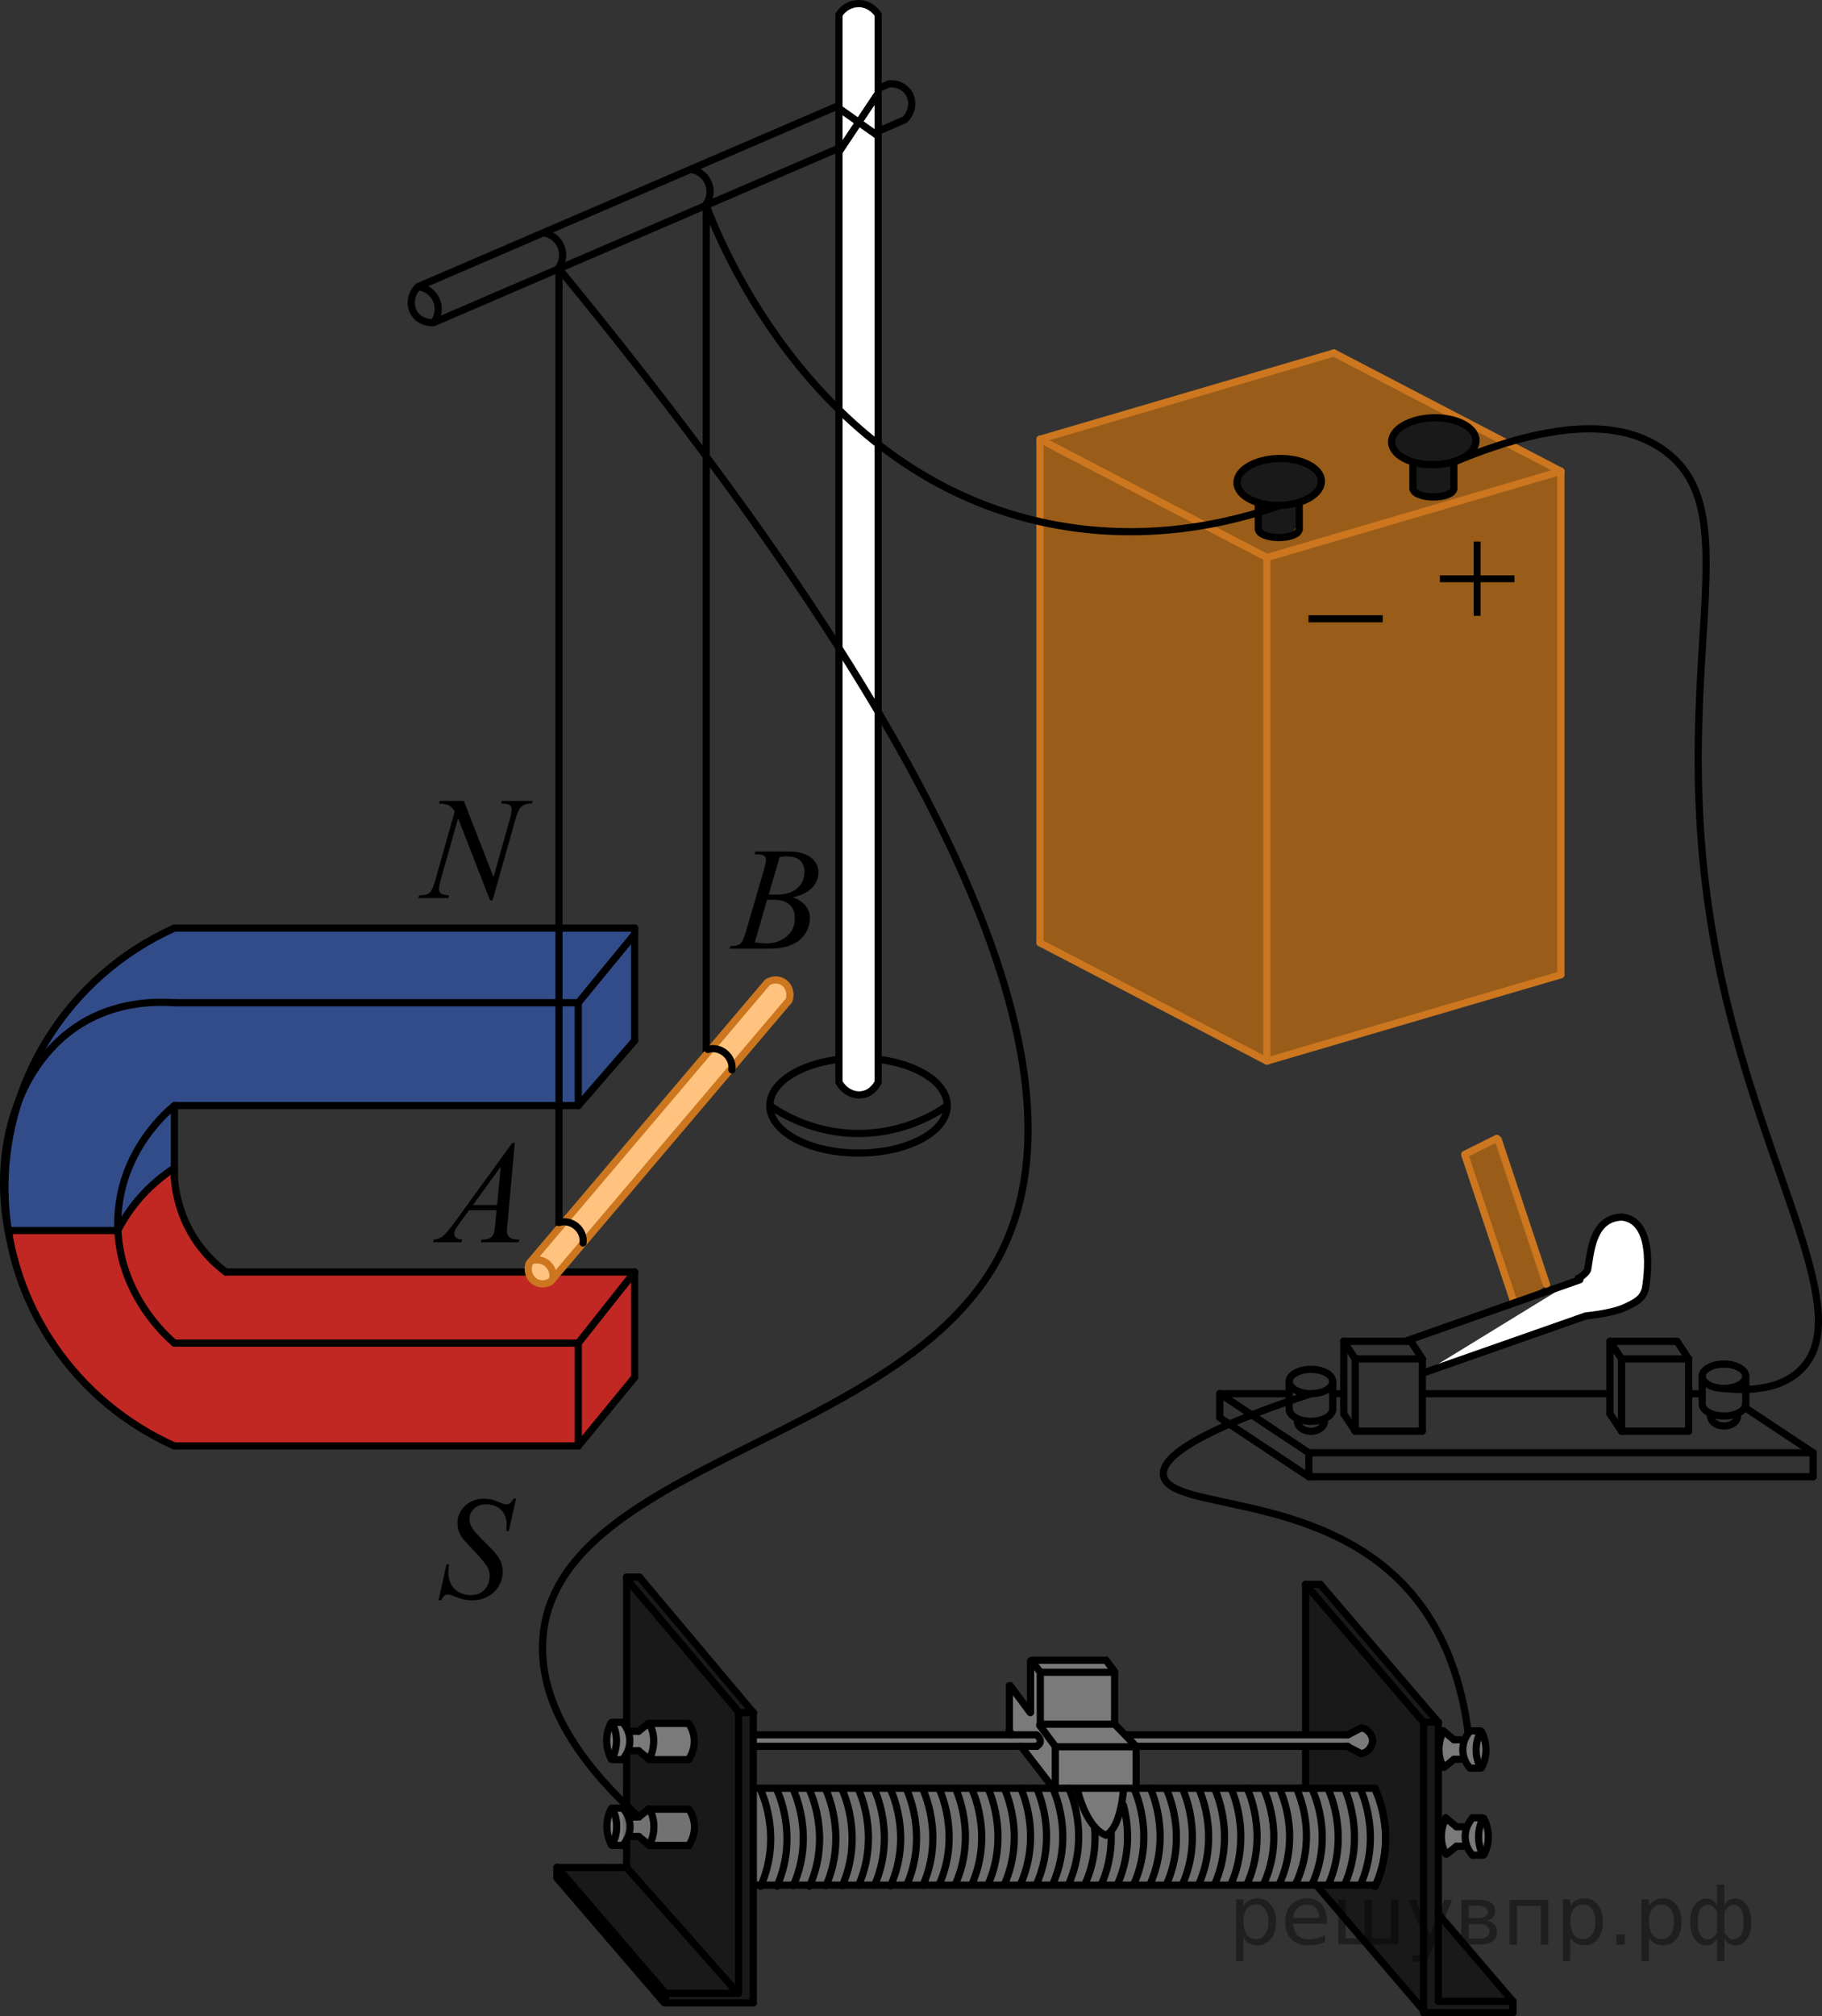 <?xml version="1.0" encoding="utf-8"?>
<!-- Generator: Adobe Illustrator 27.2.0, SVG Export Plug-In . SVG Version: 6.00 Build 0)  -->
<svg version="1.1" id="Layer_1" xmlns="http://www.w3.org/2000/svg" xmlns:xlink="http://www.w3.org/1999/xlink" x="0px" y="0px"
	 width="190.052px" height="210.227px" viewBox="0 0 190.052 210.227" enable-background="new 0 0 190.052 210.227"
	 xml:space="preserve">
<rect x="0" y="0" width="190.052" height="210.227" fill="#333333" stroke="none"/>
<path opacity="0.8" fill="#E52620" enable-background="new    " d="M23.555,132.627h42.638c0,3.663,0,7.326,0,10.989
	c-1.958,2.26-3.915,4.521-5.872,6.781c-14.043,0.123-28.085,0.245-42.128,0.368
	c-2.444-1.088-7.234-3.612-11.325-8.81c-4.297-5.46-5.569-11.006-6.003-13.659c3.805,0,7.611,0,11.416,0
	c0.735-1.408,1.928-3.243,3.836-4.937c0.712-0.632,1.417-1.15,2.076-1.574c0.023,1.225,0.214,3.151,1.126,5.291
	C20.567,130.009,22.506,131.791,23.555,132.627z"/>
<path opacity="0.8" fill="#3253A0" enable-background="new    " d="M18.193,96.764c16,0,32,0,48,0c0,3.915,0,7.83,0,11.745
	c-1.958,2.255-3.915,4.511-5.872,6.766c-14.043,0-28.085,0-42.128,0c0,2.17,0,4.34,0,6.511
	c-0.86,0.515-1.91,1.258-2.959,2.313c-1.514,1.521-2.421,3.082-2.952,4.198c-3.805,0-7.611,0-11.416,0
	c-0.308-2.53-1.301-13.057,5.783-22.403C10.62,100.653,15.45,98.002,18.193,96.764z"/>
<path opacity="0.7" fill="#999999" enable-background="new    " d="M154.758,183.5v-2.943h-1.508
	c-0.029,0.049-0.038,0.118-0.089,0.234c-0.143,0.32-0.395,0.594-0.737,0.702c-0.633,0.198-1.242-0.167-1.648-0.637
	c-0.039-0.045-0.072-0.094-0.099-0.144c-0.034-0.062-0.055-0.116-0.068-0.156c-0.159,0.249-0.501,0.858-0.509,1.702
	c-0.01,0.98,0.436,1.669,0.601,1.902c0.72-0.633,1.566-0.978,2.376-0.259c0.091,0.082,0.154,0.169,0.195,0.259
	h1.165C154.429,183.902,154.54,183.65,154.758,183.5z"/>
<path opacity="0.7" fill="#999999" enable-background="new    " d="M63.428,180.418v2.943h1.508
	c0.029-0.049,0.038-0.118,0.089-0.234c0.143-0.32,0.395-0.594,0.737-0.702c0.633-0.198,1.242,0.167,1.648,0.637
	c0.078,0.091,0.131,0.193,0.168,0.3h4.128c0.036-0.097,0.094-0.184,0.179-0.251
	c0.153-0.118,0.271-0.239,0.401-0.347v-2.462c-0.158-0.098-0.286-0.242-0.321-0.431
	c-0.008-0.039-0.022-0.075-0.032-0.112h-4.446c-0.72,0.633-1.566,0.978-2.376,0.259
	c-0.091-0.082-0.154-0.169-0.195-0.259h-1.166C63.757,180.016,63.645,180.269,63.428,180.418z"/>
<rect x="78.576" y="180.882" opacity="0.7" fill="#999999" enable-background="new    " width="29.701" height="1.202"/>
<path opacity="0.7" fill="#999999" enable-background="new    " d="M117.613,181.036v0.168
	c0.097,0.035,0.184,0.093,0.252,0.178c0.239,0.3,0.321,0.62,0.383,0.939c0.806,0.048,1.757-0.161,2.533-0.181
	c1.037-0.026,2.075-0.011,3.112-0.01c0.117,0,0.217,0.025,0.307,0.063c0.112-0.087,0.253-0.147,0.437-0.147
	c2.207,0,4.569-0.253,6.751,0.051c0.093,0.012,0.162,0.047,0.23,0.082c0.064-0.014,0.128-0.028,0.203-0.025
	c1.581,0.052,3.182-0.091,4.769-0.084c1.352,0.007,2.832-0.203,4.156,0.088c0.311,0.068,0.468,0.271,0.521,0.503
	h1.369c0.063-0.146,0.167-0.271,0.317-0.349v-1.839c-0.097-0.038-0.178-0.094-0.243-0.164h-1.49
	c-0.09,0.208-0.268,0.374-0.498,0.471c-0.48,0.203-1.159,0.35-1.682,0.364
	c-0.599,0.017-1.172-0.154-1.766-0.18c-0.188-0.008-0.333-0.078-0.447-0.174c-0.118,0.093-0.262,0.162-0.454,0.162
	c-1.591,0-3.31,0.149-4.878-0.124c-0.11-0.019-0.197-0.06-0.274-0.108
	C126.702,181.255,122.146,180.508,117.613,181.036z"/>
<path opacity="0.7" fill="#999999" enable-background="new    " d="M114.573,191.13h1.256
	c-0.017-0.22,0.051-0.444,0.207-0.624c0.124-0.143,0.168-0.368,0.227-0.543c0.091-0.275,0.2-0.548,0.358-0.791
	c0.107-0.163,0.244-0.262,0.392-0.313v-2.435h-4.624v0.249c0.08,0.087,0.146,0.194,0.174,0.344
	c0.168,0.883,0.506,1.548,0.906,2.339c0.318,0.627,0.828,1.092,1.096,1.746
	C114.57,191.113,114.571,191.12,114.573,191.13z"/>
<path opacity="0.7" fill="#999999" enable-background="new    " d="M106.231,182.322c0.407,0.215,0.695,0.58,1.021,1.097
	c0.242,0.385,0.697,0.597,1.015,0.914c0.321,0.321,0.642,0.621,0.976,0.935c0.416,0.393,0.225,0.91-0.144,1.156
	h9.528v-4.206c-0.245-0.045-0.481-0.202-0.608-0.511c-0.204-0.495-0.857-0.764-1.196-1.166
	c-0.292-0.345-0.47-0.926-0.517-1.369c-0.2-1.905,0.737-4.635-0.828-6.127c-0.061-0.058-0.093-0.122-0.129-0.185
	h-7.85c0.017,0.091,0.025,0.188,0.005,0.294c-0.137,0.757-0.145,1.537-0.032,2.298
	c0.029,0.195,0.005,0.387-0.071,0.55c0.014,0.022,0.028,0.045,0.042,0.067c0.087,0.139,0.109,0.272,0.107,0.4
	c0.402,0.424,0.228,1.319-0.53,1.319c-0.497,0-0.745-0.386-0.744-0.771c-0.056-0.051-0.115-0.097-0.161-0.171
	c-0.255-0.411-0.483-0.832-0.867-1.137v5.097c0.042-0.006,0.075-0.024,0.121-0.023
	c0.872,0.01,1.756-0.144,2.619-0.02c0.416,0.059,0.637,0.58,0.537,0.945c-0.121,0.442-0.53,0.597-0.945,0.537
	c-0.331-0.048-0.694,0.023-1.021,0.064C106.45,182.321,106.34,182.318,106.231,182.322z"/>
<path opacity="0.5" fill="#ADAAAA" enable-background="new    " d="M78.575,186.145v10.409h64.816
	c0.151-0.221,0.282-0.454,0.365-0.71c0.114-0.351,0.331-0.7,0.406-1.054c0.045-0.212,0.157-0.348,0.293-0.437
	v-5.302c-0.171-0.082-0.316-0.229-0.389-0.46c-0.109-0.347-0.18-0.699-0.248-1.057
	c-0.068-0.353-0.222-0.687-0.241-1.046c-1.653-0.318-3.632-0.035-5.294-0.035c-2.294,0-4.638,0.141-6.925-0.01
	c-0.116,0.085-0.257,0.145-0.444,0.138c-3.89-0.146-7.853,0.188-11.709-0.08c-0.375-0.026-0.687-0.279-0.745-0.65
	c-0.118,0.308-0.275,0.568-0.495,0.733c-0.246,0.184-0.552,0.204-0.83,0.114
	c0.009,0.687-0.217,1.231-0.456,1.881c-0.266,0.726-0.334,1.505-0.77,2.16c-0.235,0.355-0.669,0.487-1.052,0.275
	c-0.589-0.325-0.886-1.023-1.169-1.603c-0.45-0.917-1.007-1.69-1.35-2.647c-0.002,0-0.003,0.001-0.005,0.001
	c-0.487-0.012-1.068,0.013-1.506-0.248c-0.179,0.021-0.356,0.041-0.538,0.034c-0.127,0.046-0.268,0.068-0.431,0.03
	c-0.121-0.028-0.272,0.001-0.397,0.004c-0.118,0.003-0.217-0.025-0.307-0.066
	c-0.221,0.2-0.541,0.291-0.878,0.118c-0.005-0.003-0.012-0.007-0.018-0.01c-0.172-0.057-0.297-0.172-0.378-0.313
	c-0.008-0.007-0.016-0.012-0.025-0.02c-0.031,0.002-0.053,0.016-0.086,0.015c-2.927-0.086-5.854-0.051-8.782-0.048
	c-0.054,0-0.092-0.019-0.14-0.029c-0.112,0.078-0.242,0.135-0.413,0.137c-2.049,0.021-4.09,0.206-6.115-0.059
	c-0.124,0.149-0.311,0.251-0.564,0.251c-0.217,0-0.378-0.082-0.5-0.197c-0.031,0.003-0.055,0.016-0.088,0.016
	c-2.134,0.003-4.269,0.021-6.403,0.024c-1.831,0.003-3.687,0.184-5.514,0.132
	C78.993,186.529,78.716,186.374,78.575,186.145z"/>
<path opacity="0.5" enable-background="new    " d="M58.083,194.767v1.199c0.132,0.057,0.254,0.146,0.343,0.307
	c0.228,0.413,0.427,0.796,0.709,1.166c0.228,0.005,0.456,0.099,0.613,0.347c0.554,0.88,1.299,1.493,1.985,2.252
	c0.4,0.442,0.842,0.886,0.97,1.437c0.068,0.025,0.136,0.057,0.205,0.108c1.072,0.8,1.98,1.921,2.744,3.015
	c0.507,0.723,0.967,1.538,1.616,2.139c0.477,0.441,0.978,0.922,1.382,1.429c0.126,0.158,0.177,0.33,0.178,0.497
	h9.751v-30.331c-0.934-0.825-1.845-1.881-2.523-2.871c-0.816-1.192-2.22-1.851-2.684-3.319
	c-0.002-0.007,0-0.014-0.002-0.021c-0.063-0.037-0.127-0.069-0.184-0.132c-1.645-1.761-3.101-3.667-4.555-5.588
	c-0.096-0.058-0.184-0.13-0.25-0.238c-0.12-0.197-0.254-0.381-0.385-0.567
	c-0.224-0.181-0.508-0.311-0.753-0.378c-0.471-0.128-0.609-0.554-0.515-0.921h-1.412
	c0.016,0.055,0.038,0.107,0.042,0.168c0.022,0.366-0.078,0.724-0.148,1.081c-0.011,0.057-0.046,0.101-0.071,0.15
	c-0.029,0.238-0.054,0.478-0.058,0.723c0.163,0.123,0.278,0.312,0.276,0.581c-0.003,0.524-0.113,1.029-0.221,1.539
	c0.004,0.008,0.011,0.014,0.016,0.024c0.115,0.198,0.17,0.398,0.18,0.659c0.001,0.031-0.011,0.052-0.013,0.08
	c0.03,0.08,0.048,0.168,0.048,0.269c0,0.744-0.045,1.456-0.125,2.19c0.121,0.123,0.208,0.289,0.208,0.514
	c0.005,1.177,0.03,2.355,0.021,3.532c-0.006,0.86-0.123,1.758-0.071,2.623c0.228,0.41,0.085,0.99-0.443,1.122
	c-0.016,0.005-0.032,0.009-0.048,0.012c-0.188,0.047-0.347,0.015-0.487-0.048c0.008,0.013-0.046,0-0.125,0.016
	c-0.201,0.041-0.397,0.083-0.601,0.096c-0.086,0.005-0.164-0.009-0.238-0.032c-0.239,0.584-0.325,1.204-0.328,1.906
	c-0.001,0.168-0.014,0.338-0.026,0.503c0.148,0.421,0.333,0.813,0.388,1.269c0.096,0.059,0.214,0.106,0.363,0.139
	c-0.231-0.137-0.407-0.375-0.388-0.65c0.005-0.078,0.018-0.154,0.029-0.23
	c-0.297-0.293-0.301-0.823-0.009-1.12c0.043-0.291,0.148-0.569,0.184-0.86c0.028-0.223,0.121-0.422,0.266-0.564
	c0.339-0.485,1.216-0.54,1.364,0.192c0.025,0.165,0.076,0.319,0.141,0.469c0.076-0.028,0.153-0.057,0.248-0.061
	c0.125-0.005,0.123-0.009,0.241-0.045c0.185-0.055,0.342-0.031,0.48,0.026c0.073-0.058,0.142-0.117,0.202-0.177
	c0.905-0.905,2.612-0.696,3.751-0.814c0.244-0.025,0.42,0.065,0.542,0.205c0.96-0.201,1.309,0.965,1.306,1.896
	c-0.002,0.552,0.086,1.35-0.487,1.686c-0.737,0.432-1.872,0.121-2.671,0.105c-0.902-0.018-2.173-0.188-2.204-1.179
	c-0.09,0.067-0.188,0.121-0.283,0.143c-0.474,0.111-0.89,0.103-1.255,0.006c0.001,0.024,0.007,0.045,0.005,0.07
	c-0.021,0.383-0.193,0.659-0.456,0.83c0.434,0.042,0.837,0.399,0.668,0.936c-0.255,0.812-0.085,1.968-0.101,2.816
	c-0.018,1.037-0.165,2.067-0.184,3.106c0,0.015-0.008,0.025-0.009,0.04c0.107,0.156,0.165,0.351,0.125,0.581
	c-0.016,0.095-0.048,0.178-0.078,0.262c0.141,0.288,0.121,0.665-0.132,0.886c-0.041,0.035-0.085,0.064-0.127,0.097
	c0.178,0.117,0.324,0.29,0.414,0.513c0.089,0.223,0.11,0.464,0.178,0.693c0.03,0.028,0.056,0.059,0.082,0.091
	c0.055-0.24,0.096,1.488-0.117,1.257c-0.128,0.415-2.247,0.027-2.255-0.231c-0.011-0.326-0.79,0.531-1.274,0.32
	c-0.568-0.248-1.631-0.036-2.247-0.061C59.236,194.625,58.656,194.696,58.083,194.767z"/>
<path opacity="0.5" enable-background="new    " d="M144.4,190.669c0.301,1.279,0.158,2.783-0.306,3.997
	c-0.167,0.435-0.299,0.779-0.453,1.052c0.095,0.435-0.136,0.954-0.714,0.954c-0.172,0-0.303-0.057-0.415-0.133
	c-0.148,0.037-0.309,0.07-0.504,0.091c-1.628,0.178-3.345,0.065-5.015,0.054
	c0.627,0.222,1.07,0.507,1.449,1.153c0.314,0.537,0.676,1.099,1.092,1.584c0.278,0.022,0.536,0.188,0.62,0.547
	c0.002,0.005,0.004,0.011,0.005,0.016c0.115,0.006,0.228,0.033,0.327,0.102c0.373,0.257,0.628,0.547,0.761,0.988
	c0.026,0.087,0.023,0.163,0.022,0.24c0.195,0.184,0.354,0.403,0.506,0.624c0.104,0.151,0.201,0.332,0.355,0.431
	c0.218,0.14,0.323,0.335,0.348,0.537c0.322,0.252,0.641,0.51,0.933,0.797c0.178-0.004,0.362,0.058,0.525,0.227
	c0.885,0.917,1.674,2.025,2.426,3.055c0.742,1.014,1.692,1.78,2.16,2.988c0.028,0.073,0.027,0.136,0.034,0.202
	h9.259v-1.505c-0.093-0.055-0.18-0.131-0.254-0.235c-0.36-0.509-0.637-1.062-1.01-1.569
	c-0.434-0.59-1.039-0.943-1.617-1.376c-0.779-0.583-1.315-1.409-1.853-2.22
	c-0.044-0.018-0.091-0.022-0.132-0.052c-0.437-0.334-0.75-0.724-1.023-1.2
	c-0.227-0.398-0.409-0.8-0.766-1.099c-0.168-0.139-0.231-0.352-0.22-0.563c-0.046-0.03-0.094-0.053-0.134-0.098
	c-0.172-0.055-0.328-0.158-0.407-0.328c-0.138-0.294-0.228-0.555-0.234-0.884
	c-0.002-0.135,0.029-0.248,0.077-0.347c-0.115-0.63-0.13-1.264-0.138-1.994
	c-0.018-1.75-0.031-3.501-0.035-5.251c0-0.023,0.011-0.039,0.012-0.061c-0.239-0.76-0.108-1.77-0.108-2.458
	c0-0.79-0.103-1.851,0.198-2.673c-0.088-0.116-0.154-0.256-0.154-0.442c0-2.063-0.039-4.106-0.132-6.163
	c-0.005-0.102,0.017-0.186,0.042-0.266c-0.2-0.484-0.706-0.737-1.066-1.089c-0.532-0.518-0.994-1.153-1.429-1.753
	c-0.394-0.543-0.667-1.133-1.13-1.629c-0.428-0.46-1.046-0.874-1.525-1.291
	c-0.181-0.158-0.252-0.343-0.248-0.52c-0.055-0.038-0.112-0.065-0.162-0.124
	c-0.442-0.51-0.763-0.937-1.341-1.324c-0.67-0.448-1.03-1.342-1.541-1.941
	c-1.186-1.39-2.142-2.995-3.541-4.199c-0.115-0.098-0.174-0.208-0.211-0.319h-1.548v15.605
	c0.054-0.012,0.1-0.033,0.162-0.033c0.048,0,0.084,0.018,0.128,0.026c0.048-0.011,0.093-0.026,0.148-0.026
	c0.056,0,0.098,0.021,0.148,0.03c0.038-0.005,0.072-0.018,0.115-0.018h0.096c0.033,0,0.056,0.014,0.087,0.018
	c0.021-0.006,0.035-0.022,0.057-0.026c0.131-0.023,0.264-0.041,0.397-0.051c0.009-0.001,0.017,0.005,0.026,0.005
	c0.008,0,0.013-0.005,0.021-0.005h0.276c0.057,0,0.1,0.021,0.15,0.031c0.05-0.01,0.093-0.031,0.15-0.031h0.156
	c0.11,0,0.203,0.025,0.288,0.058c0.085-0.034,0.178-0.058,0.288-0.058h0.072c0.078,0,0.139,0.025,0.204,0.042
	c0.065-0.018,0.126-0.042,0.204-0.042h0.012c0.062,0,0.109,0.022,0.163,0.033c0.084-0.032,0.174-0.057,0.281-0.057
	c0.315,0,0.518,0.161,0.633,0.372c0.14-0.209,0.374-0.316,0.64-0.348c-0.217,0.026,0.315-0.19,0.321-0.192
	c0.185-0.064,0.374-0.088,0.567-0.116c0.414-0.06,0.824,0.095,0.945,0.537c0.027,0.098,0.027,0.206,0.011,0.315
	c0.063,0.109,0.108,0.234,0.102,0.394c-0.027,0.647-0.529,0.903-1.105,0.961
	c-0.517,0.052-1.01-0.269-1.385-0.586c-0.046-0.039-0.082-0.088-0.115-0.141
	c-0.118,0.195-0.316,0.341-0.615,0.341c-0.062,0-0.109-0.022-0.163-0.033c-0.084,0.032-0.174,0.057-0.281,0.057
	h-0.012c-0.078,0-0.139-0.025-0.204-0.042c-0.065,0.018-0.126,0.042-0.204,0.042h-0.072
	c-0.11,0-0.203-0.025-0.288-0.058c-0.085,0.034-0.178,0.058-0.288,0.058h-0.156c-0.057,0-0.1-0.021-0.15-0.031
	c-0.05,0.01-0.093,0.031-0.15,0.031h-0.276c-0.01,0-0.016-0.005-0.026-0.005c-0.007,0.001-0.014,0.005-0.021,0.005
	c0.004-0.002,0.009-0.002,0.012-0.004c-0.091,0.016-0.182,0.015-0.27,0.007
	c-0.085,0.032-0.174,0.057-0.283,0.057h-0.096c-0.068,0-0.124-0.015-0.182-0.029
	c-0.029,0.002-0.051,0.016-0.082,0.016c-0.055,0-0.1-0.015-0.148-0.026c-0.044,0.008-0.079,0.026-0.128,0.026
	c-0.062,0-0.108-0.022-0.162-0.033v4.249c1.101,0.047,2.176,0.123,3.297,0.045c0.91-0.063,2.093-0.43,2.975-0.088
	c0.025,0.01,0.04,0.028,0.063,0.041c0.338-0.241,0.816-0.249,1.037,0.232
	C144.156,188.046,144.081,189.307,144.4,190.669z"/>
<line fill="none" stroke="#000000" stroke-width="0.75" stroke-linecap="round" stroke-linejoin="round" stroke-miterlimit="10" x1="148.494" y1="179.578" x2="148.494" y2="209.852"/>
<line fill="none" stroke="#000000" stroke-width="0.75" stroke-linecap="round" stroke-linejoin="round" stroke-miterlimit="10" x1="150.031" y1="208.667" x2="150.031" y2="179.578"/>
<line fill="none" stroke="#000000" stroke-width="0.75" stroke-linecap="round" stroke-linejoin="round" stroke-miterlimit="10" x1="148.494" y1="209.852" x2="150.031" y2="209.852"/>
<line fill="none" stroke="#000000" stroke-width="0.75" stroke-linecap="round" stroke-linejoin="round" stroke-miterlimit="10" x1="136.189" y1="180.522" x2="136.189" y2="165.198"/>
<line fill="none" stroke="#000000" stroke-width="0.75" stroke-linecap="round" stroke-linejoin="round" stroke-miterlimit="10" x1="136.189" y1="165.198" x2="137.726" y2="165.198"/>
<line fill="none" stroke="#000000" stroke-width="0.75" stroke-linecap="round" stroke-linejoin="round" stroke-miterlimit="10" x1="136.189" y1="165.198" x2="148.494" y2="179.578"/>
<line fill="none" stroke="#000000" stroke-width="0.75" stroke-linecap="round" stroke-linejoin="round" stroke-miterlimit="10" x1="148.494" y1="179.578" x2="150.031" y2="179.578"/>
<line fill="none" stroke="#000000" stroke-width="0.75" stroke-linecap="round" stroke-linejoin="round" stroke-miterlimit="10" x1="150.031" y1="179.578" x2="137.726" y2="165.198"/>
<path fill="none" stroke="#000000" stroke-width="0.75" stroke-linecap="round" stroke-linejoin="round" stroke-miterlimit="10" d="
	M148.494,209.852"/>
<path fill="none" stroke="#000000" stroke-width="0.75" stroke-linecap="round" stroke-linejoin="round" stroke-miterlimit="10" d="
	M137.726,197.87"/>
<line fill="none" stroke="#000000" stroke-width="0.75" stroke-linecap="round" stroke-linejoin="round" stroke-miterlimit="10" x1="148.493" y1="209.623" x2="137.417" y2="196.682"/>
<line fill="none" stroke="#000000" stroke-width="0.75" stroke-linecap="round" stroke-linejoin="round" stroke-miterlimit="10" x1="157.816" y1="208.667" x2="150.031" y2="208.667"/>
<line fill="none" stroke="#000000" stroke-width="0.75" stroke-linecap="round" stroke-linejoin="round" stroke-miterlimit="10" x1="157.816" y1="209.852" x2="150.031" y2="209.852"/>
<line fill="none" stroke="#000000" stroke-width="0.75" stroke-linecap="round" stroke-linejoin="round" stroke-miterlimit="10" x1="157.816" y1="208.667" x2="157.816" y2="209.852"/>
<line fill="none" stroke="#000000" stroke-width="0.75" stroke-linecap="round" stroke-linejoin="round" stroke-miterlimit="10" x1="157.816" y1="208.667" x2="150.031" y2="199.57"/>
<line fill="none" stroke="#000000" stroke-width="0.75" stroke-linecap="round" stroke-linejoin="round" stroke-miterlimit="10" x1="77.039" y1="178.568" x2="77.039" y2="207.833"/>
<line fill="none" stroke="#000000" stroke-width="0.75" stroke-linecap="round" stroke-linejoin="round" stroke-miterlimit="10" x1="78.576" y1="208.841" x2="78.576" y2="178.568"/>
<line fill="none" stroke="#000000" stroke-width="0.75" stroke-linecap="round" stroke-linejoin="round" stroke-miterlimit="10" x1="77.039" y1="208.841" x2="78.576" y2="208.841"/>
<line fill="none" stroke="#000000" stroke-width="0.75" stroke-linecap="round" stroke-linejoin="round" stroke-miterlimit="10" x1="77.039" y1="178.568" x2="78.576" y2="178.568"/>
<line fill="none" stroke="#000000" stroke-width="0.75" stroke-linecap="round" stroke-linejoin="round" stroke-miterlimit="10" x1="76.991" y1="207.833" x2="65.361" y2="194.714"/>
<line fill="none" stroke="#000000" stroke-width="0.75" stroke-linecap="round" stroke-linejoin="round" stroke-miterlimit="10" x1="69.422" y1="207.833" x2="58.146" y2="194.714"/>
<line fill="none" stroke="#000000" stroke-width="0.75" stroke-linecap="round" stroke-linejoin="round" stroke-miterlimit="10" x1="76.879" y1="207.833" x2="69.422" y2="207.833"/>
<line fill="none" stroke="#000000" stroke-width="0.75" stroke-linecap="round" stroke-linejoin="round" stroke-miterlimit="10" x1="77.039" y1="208.841" x2="69.422" y2="208.841"/>
<line fill="none" stroke="#000000" stroke-width="0.75" stroke-linecap="round" stroke-linejoin="round" stroke-miterlimit="10" x1="69.422" y1="208.841" x2="69.422" y2="207.833"/>
<line fill="none" stroke="#000000" stroke-width="0.75" stroke-linecap="round" stroke-linejoin="round" stroke-miterlimit="10" x1="64.912" y1="194.714" x2="58.09" y2="194.714"/>
<line fill="none" stroke="#000000" stroke-width="0.75" stroke-linecap="round" stroke-linejoin="round" stroke-miterlimit="10" x1="65.361" y1="164.44" x2="65.361" y2="180.113"/>
<line fill="none" stroke="#000000" stroke-width="0.75" stroke-linecap="round" stroke-linejoin="round" stroke-miterlimit="10" x1="65.361" y1="182.905" x2="65.361" y2="194.714"/>
<line fill="none" stroke="#000000" stroke-width="0.75" stroke-linecap="round" stroke-linejoin="round" stroke-miterlimit="10" x1="65.352" y1="164.44" x2="66.708" y2="164.44"/>
<line fill="none" stroke="#000000" stroke-width="0.75" stroke-linecap="round" stroke-linejoin="round" stroke-miterlimit="10" x1="65.361" y1="164.643" x2="77.109" y2="178.568"/>
<line fill="none" stroke="#000000" stroke-width="0.75" stroke-linecap="round" stroke-linejoin="round" stroke-miterlimit="10" x1="77.039" y1="178.568" x2="78.576" y2="178.568"/>
<line fill="none" stroke="#000000" stroke-width="0.75" stroke-linecap="round" stroke-linejoin="round" stroke-miterlimit="10" x1="78.576" y1="178.568" x2="66.708" y2="164.44"/>
<path fill="none" stroke="#000000" stroke-width="0.75" stroke-linecap="round" stroke-linejoin="round" stroke-miterlimit="10" d="
	M133.451,196.431c2.403-5.257,0-9.962,0-9.962"/>
<path fill="none" stroke="#000000" stroke-width="0.75" stroke-linecap="round" stroke-linejoin="round" stroke-miterlimit="10" d="
	M143.438,196.682c2.467-5.344,0-10.125,0-10.125"/>
<line fill="none" stroke="#000000" stroke-width="0.75" stroke-linecap="round" stroke-linejoin="round" stroke-miterlimit="10" x1="78.576" y1="186.449" x2="135.72" y2="186.449"/>
<line fill="none" stroke="#000000" stroke-width="0.75" stroke-linecap="round" stroke-linejoin="round" stroke-miterlimit="10" x1="135.511" y1="186.449" x2="143.438" y2="186.449"/>
<path fill="none" stroke="#000000" stroke-width="0.75" stroke-linecap="round" stroke-linejoin="round" stroke-miterlimit="10" d="
	M143.438,186.557c0,0,2.467,4.782,0,10.125"/>
<path fill="none" stroke="#000000" stroke-width="0.75" stroke-linecap="round" stroke-linejoin="round" stroke-miterlimit="10" d="
	M141.904,196.552c2.337-5.274,0-9.995,0-9.995"/>
<path fill="none" stroke="#000000" stroke-width="0.75" stroke-linecap="round" stroke-linejoin="round" stroke-miterlimit="10" d="
	M140.284,196.471c2.254-5.232,0-9.914,0-9.914"/>
<path fill="none" stroke="#000000" stroke-width="0.75" stroke-linecap="round" stroke-linejoin="round" stroke-miterlimit="10" d="
	M138.548,196.552c2.337-5.274,0-9.995,0-9.995"/>
<path fill="none" stroke="#000000" stroke-width="0.75" stroke-linecap="round" stroke-linejoin="round" stroke-miterlimit="10" d="
	M136.862,196.472c2.386-5.232,0-9.915,0-9.915"/>
<path fill="none" stroke="#000000" stroke-width="0.75" stroke-linecap="round" stroke-linejoin="round" stroke-miterlimit="10" d="
	M135.161,196.421c2.017-4.283,0.794-8.205,0.235-9.581"/>
<path fill="none" stroke="#000000" stroke-width="0.75" stroke-linecap="round" stroke-linejoin="round" stroke-miterlimit="10" d="
	M131.802,196.468c2.403-5.257,0-9.962,0-9.962"/>
<path fill="none" stroke="#000000" stroke-width="0.75" stroke-linecap="round" stroke-linejoin="round" stroke-miterlimit="10" d="
	M130.077,196.468c2.361-5.29,0-10.02,0-10.02"/>
<path fill="none" stroke="#000000" stroke-width="0.75" stroke-linecap="round" stroke-linejoin="round" stroke-miterlimit="10" d="
	M128.425,196.421c2.258-5.231,0-9.915,0-9.915"/>
<path fill="none" stroke="#000000" stroke-width="0.75" stroke-linecap="round" stroke-linejoin="round" stroke-miterlimit="10" d="
	M126.704,196.468c2.305-5.257,0-9.962,0-9.962"/>
<path fill="none" stroke="#000000" stroke-width="0.75" stroke-linecap="round" stroke-linejoin="round" stroke-miterlimit="10" d="
	M125.045,196.474c2.311-5.263,0-9.972,0-9.972"/>
<path fill="none" stroke="#000000" stroke-width="0.75" stroke-linecap="round" stroke-linejoin="round" stroke-miterlimit="10" d="
	M123.346,196.474c2.312-5.263,0-9.972,0-9.972"/>
<path fill="none" stroke="#000000" stroke-width="0.75" stroke-linecap="round" stroke-linejoin="round" stroke-miterlimit="10" d="
	M121.647,196.552c2.39-5.303,0-10.05,0-10.05"/>
<path fill="none" stroke="#000000" stroke-width="0.75" stroke-linecap="round" stroke-linejoin="round" stroke-miterlimit="10" d="
	M119.984,196.421c2.311-5.261,0-9.97,0-9.97"/>
<path fill="none" stroke="#000000" stroke-width="0.75" stroke-linecap="round" stroke-linejoin="round" stroke-miterlimit="10" d="
	M118.261,196.472c2.362-5.287,0-10.02,0-10.02"/>
<path fill="none" stroke="#000000" stroke-width="0.75" stroke-linecap="round" stroke-linejoin="round" stroke-miterlimit="10" d="
	M116.563,196.474c1.476-3.304,1.108-6.394,0.624-8.244"/>
<path fill="none" stroke="#000000" stroke-width="0.75" stroke-linecap="round" stroke-linejoin="round" stroke-miterlimit="10" d="
	M114.889,196.468c0.877-2.002,1.088-3.924,1.01-5.537"/>
<path fill="none" stroke="#000000" stroke-width="0.75" stroke-linecap="round" stroke-linejoin="round" stroke-miterlimit="10" d="
	M113.188,196.421c0.989-2.185,1.139-4.271,0.986-5.953"/>
<path fill="none" stroke="#000000" stroke-width="0.75" stroke-linecap="round" stroke-linejoin="round" stroke-miterlimit="10" d="
	M111.488,196.421c2.313-5.261,0-9.97,0-9.97"/>
<path fill="none" stroke="#000000" stroke-width="0.75" stroke-linecap="round" stroke-linejoin="round" stroke-miterlimit="10" d="
	M109.807,196.472c2.366-5.291,0-10.024,0-10.024"/>
<path fill="none" stroke="#000000" stroke-width="0.75" stroke-linecap="round" stroke-linejoin="round" stroke-miterlimit="10" d="
	M108.132,196.421c2.314-5.264,0-9.973,0-9.973"/>
<path fill="none" stroke="#000000" stroke-width="0.75" stroke-linecap="round" stroke-linejoin="round" stroke-miterlimit="10" d="
	M106.467,196.421c2.316-5.264,0-9.973,0-9.973"/>
<path fill="none" stroke="#000000" stroke-width="0.75" stroke-linecap="round" stroke-linejoin="round" stroke-miterlimit="10" d="
	M104.776,196.462c2.297-5.254,0-9.956,0-9.956"/>
<path fill="none" stroke="#000000" stroke-width="0.75" stroke-linecap="round" stroke-linejoin="round" stroke-miterlimit="10" d="
	M103.077,196.462c2.297-5.254,0-9.956,0-9.956"/>
<path fill="none" stroke="#000000" stroke-width="0.75" stroke-linecap="round" stroke-linejoin="round" stroke-miterlimit="10" d="
	M101.356,196.519c2.35-5.284,0-10.013,0-10.013"/>
<path fill="none" stroke="#000000" stroke-width="0.75" stroke-linecap="round" stroke-linejoin="round" stroke-miterlimit="10" d="
	M99.657,196.463c2.346-5.286,0-10.011,0-10.011"/>
<path fill="none" stroke="#000000" stroke-width="0.75" stroke-linecap="round" stroke-linejoin="round" stroke-miterlimit="10" d="
	M97.958,196.519c2.35-5.284,0-10.013,0-10.013"/>
<line fill="none" stroke="#000000" stroke-width="0.75" stroke-linecap="round" stroke-linejoin="round" stroke-miterlimit="10" x1="78.576" y1="196.554" x2="143.374" y2="196.554"/>
<path fill="none" stroke="#000000" stroke-width="0.75" stroke-linecap="round" stroke-linejoin="round" stroke-miterlimit="10" d="
	M96.275,196.568c2.312-5.261,0-9.97,0-9.97"/>
<path fill="none" stroke="#000000" stroke-width="0.75" stroke-linecap="round" stroke-linejoin="round" stroke-miterlimit="10" d="
	M94.575,196.568c2.313-5.261,0-9.97,0-9.97"/>
<path fill="none" stroke="#000000" stroke-width="0.75" stroke-linecap="round" stroke-linejoin="round" stroke-miterlimit="10" d="
	M92.895,196.62c2.366-5.291,0-10.024,0-10.024"/>
<path fill="none" stroke="#000000" stroke-width="0.75" stroke-linecap="round" stroke-linejoin="round" stroke-miterlimit="10" d="
	M91.219,196.57c2.314-5.264,0-9.973,0-9.973"/>
<path fill="none" stroke="#000000" stroke-width="0.75" stroke-linecap="round" stroke-linejoin="round" stroke-miterlimit="10" d="
	M89.556,196.57c2.316-5.264,0-9.973,0-9.973"/>
<path fill="none" stroke="#000000" stroke-width="0.75" stroke-linecap="round" stroke-linejoin="round" stroke-miterlimit="10" d="
	M87.865,196.611c2.297-5.254,0-9.955,0-9.955"/>
<path fill="none" stroke="#000000" stroke-width="0.75" stroke-linecap="round" stroke-linejoin="round" stroke-miterlimit="10" d="
	M86.165,196.611c2.297-5.254,0-9.955,0-9.955"/>
<path fill="none" stroke="#000000" stroke-width="0.75" stroke-linecap="round" stroke-linejoin="round" stroke-miterlimit="10" d="
	M84.445,196.667c2.349-5.284,0-10.012,0-10.012"/>
<path fill="none" stroke="#000000" stroke-width="0.75" stroke-linecap="round" stroke-linejoin="round" stroke-miterlimit="10" d="
	M82.747,196.609c2.346-5.286,0-10.011,0-10.011"/>
<path fill="none" stroke="#000000" stroke-width="0.75" stroke-linecap="round" stroke-linejoin="round" stroke-miterlimit="10" d="
	M81.046,196.667c2.35-5.284,0-10.012,0-10.012"/>
<path fill="none" stroke="#000000" stroke-width="0.75" stroke-linecap="round" stroke-linejoin="round" stroke-miterlimit="10" d="
	M79.347,196.667c2.35-5.284,0-10.012,0-10.012"/>
<path fill="none" stroke="#000000" stroke-width="0.75" stroke-linecap="round" stroke-linejoin="round" stroke-miterlimit="10" d="
	M108.131,182.084c0.867-0.517,0-1.202,0-1.202H78.576"/>
<line fill="none" stroke="#000000" stroke-width="0.75" stroke-linecap="round" stroke-linejoin="round" stroke-miterlimit="10" x1="117.419" y1="180.882" x2="140.602" y2="180.882"/>
<path fill="none" stroke="#000000" stroke-width="0.75" stroke-linecap="round" stroke-linejoin="round" stroke-miterlimit="10" d="
	M140.6,180.881l1.394-0.722"/>
<path fill="none" stroke="#000000" stroke-width="0.75" stroke-linecap="round" stroke-linejoin="round" stroke-miterlimit="10" d="
	M141.994,180.161c0.814,0.079,1.19,0.96,1.19,1.334"/>
<path fill="none" stroke="#000000" stroke-width="0.75" stroke-linecap="round" stroke-linejoin="round" stroke-miterlimit="10" d="
	M140.784,182.444"/>
<path fill="none" stroke="#000000" stroke-width="0.75" stroke-linecap="round" stroke-linejoin="round" stroke-miterlimit="10" d="
	M141.91,182.836c0.874-0.023,1.275-0.951,1.275-1.341"/>
<path fill="none" stroke="#000000" stroke-width="0.75" stroke-linecap="round" stroke-linejoin="round" stroke-miterlimit="10" d="
	M140.516,182.085l1.394,0.721"/>
<line fill="none" stroke="#000000" stroke-width="0.75" stroke-linecap="round" stroke-linejoin="round" stroke-miterlimit="10" x1="78.576" y1="182.082" x2="108.132" y2="182.082"/>
<line fill="none" stroke="#000000" stroke-width="0.75" stroke-linecap="round" stroke-linejoin="round" stroke-miterlimit="10" x1="118.509" y1="182.082" x2="140.602" y2="182.082"/>
<line fill="none" stroke="#000000" stroke-width="0.75" stroke-linecap="round" stroke-linejoin="round" stroke-miterlimit="10" x1="116.266" y1="179.77" x2="118.509" y2="182.082"/>
<line fill="none" stroke="#000000" stroke-width="0.75" stroke-linecap="round" stroke-linejoin="round" stroke-miterlimit="10" x1="110.334" y1="182.124" x2="118.509" y2="182.124"/>
<line fill="none" stroke="#000000" stroke-width="0.75" stroke-linecap="round" stroke-linejoin="round" stroke-miterlimit="10" x1="118.509" y1="182.082" x2="118.509" y2="186.452"/>
<line fill="none" stroke="#000000" stroke-width="0.75" stroke-linecap="round" stroke-linejoin="round" stroke-miterlimit="10" x1="110.076" y1="186.332" x2="110.076" y2="182.082"/>
<line fill="none" stroke="#000000" stroke-width="0.75" stroke-linecap="round" stroke-linejoin="round" stroke-miterlimit="10" x1="108.514" y1="179.77" x2="108.514" y2="174.357"/>
<line fill="none" stroke="#000000" stroke-width="0.75" stroke-linecap="round" stroke-linejoin="round" stroke-miterlimit="10" x1="108.514" y1="174.357" x2="116.266" y2="174.357"/>
<polyline fill="none" stroke="#000000" stroke-width="0.75" stroke-linecap="round" stroke-linejoin="round" stroke-miterlimit="10" points="
	116.266,174.357 116.266,179.77 108.514,179.77 "/>
<line fill="none" stroke="#000000" stroke-width="0.75" stroke-linecap="round" stroke-linejoin="round" stroke-miterlimit="10" x1="105.375" y1="175.749" x2="107.455" y2="178.553"/>
<line fill="none" stroke="#000000" stroke-width="0.75" stroke-linecap="round" stroke-linejoin="round" stroke-miterlimit="10" x1="108.446" y1="179.888" x2="110.076" y2="182.082"/>
<line fill="none" stroke="#000000" stroke-width="0.75" stroke-linecap="round" stroke-linejoin="round" stroke-miterlimit="10" x1="115.369" y1="173.108" x2="116.266" y2="174.292"/>
<line fill="none" stroke="#000000" stroke-width="0.75" stroke-linecap="round" stroke-linejoin="round" stroke-miterlimit="10" x1="107.617" y1="173.171" x2="108.514" y2="174.357"/>
<line fill="none" stroke="#000000" stroke-width="0.75" stroke-linecap="round" stroke-linejoin="round" stroke-miterlimit="10" x1="107.617" y1="173.108" x2="115.369" y2="173.108"/>
<line fill="none" stroke="#000000" stroke-width="0.75" stroke-linecap="round" stroke-linejoin="round" stroke-miterlimit="10" x1="107.497" y1="178.553" x2="107.497" y2="173.171"/>
<line fill="none" stroke="#000000" stroke-width="0.75" stroke-linecap="round" stroke-linejoin="round" stroke-miterlimit="10" x1="105.246" y1="180.458" x2="105.574" y2="180.882"/>
<line fill="none" stroke="#000000" stroke-width="0.75" stroke-linecap="round" stroke-linejoin="round" stroke-miterlimit="10" x1="106.502" y1="182.082" x2="109.876" y2="186.449"/>
<line fill="none" stroke="#000000" stroke-width="0.75" stroke-linecap="round" stroke-linejoin="round" stroke-miterlimit="10" x1="105.287" y1="180.458" x2="105.287" y2="175.749"/>
<path fill="none" stroke="#000000" stroke-width="0.75" stroke-linecap="round" stroke-linejoin="round" stroke-miterlimit="10" d="
	M115.4,191.332c1.578-0.865,1.798-4.864,1.798-4.864"/>
<path fill="none" stroke="#000000" stroke-width="0.75" stroke-linecap="round" stroke-linejoin="round" stroke-miterlimit="10" d="
	M115.32,191.332c-2.118-0.865-2.968-4.864-2.968-4.864"/>
<line fill="none" stroke="#000000" stroke-width="0.75" stroke-linecap="round" stroke-linejoin="round" stroke-miterlimit="10" x1="65.939" y1="180.508" x2="66.612" y2="180.508"/>
<line fill="none" stroke="#000000" stroke-width="0.75" stroke-linecap="round" stroke-linejoin="round" stroke-miterlimit="10" x1="66.612" y1="180.508" x2="67.62" y2="179.69"/>
<line fill="none" stroke="#000000" stroke-width="0.75" stroke-linecap="round" stroke-linejoin="round" stroke-miterlimit="10" x1="67.62" y1="179.69" x2="71.73" y2="179.69"/>
<path fill="none" stroke="#000000" stroke-width="0.75" stroke-linecap="round" stroke-linejoin="round" stroke-miterlimit="10" d="
	M71.826,179.69c0,0,1.346,1.685,0,3.78"/>
<line fill="none" stroke="#000000" stroke-width="0.75" stroke-linecap="round" stroke-linejoin="round" stroke-miterlimit="10" x1="67.716" y1="183.469" x2="71.826" y2="183.469"/>
<line fill="none" x1="67.876" y1="179.69" x2="67.876" y2="183.469"/>
<path fill="none" stroke="#000000" stroke-width="0.75" stroke-linecap="round" stroke-linejoin="round" stroke-miterlimit="10" d="
	M67.716,179.69c0,0,1.057,1.602,0,3.78"/>
<line fill="none" stroke="#000000" stroke-width="0.75" stroke-linecap="round" stroke-linejoin="round" stroke-miterlimit="10" x1="66.612" y1="182.54" x2="67.734" y2="183.469"/>
<line fill="none" stroke="#000000" stroke-width="0.75" stroke-linecap="round" stroke-linejoin="round" stroke-miterlimit="10" x1="65.939" y1="182.54" x2="66.612" y2="182.54"/>
<path fill="none" stroke="#000000" stroke-width="0.75" stroke-linecap="round" stroke-linejoin="round" stroke-miterlimit="10" d="
	M64.945,183.471c1.698-2.147,0-3.893,0-3.893"/>
<line fill="none" stroke="#000000" stroke-width="0.75" stroke-linecap="round" stroke-linejoin="round" stroke-miterlimit="10" x1="63.836" y1="179.578" x2="64.87" y2="179.578"/>
<line fill="none" stroke="#000000" stroke-width="0.75" stroke-linecap="round" stroke-linejoin="round" stroke-miterlimit="10" x1="63.913" y1="183.469" x2="64.945" y2="183.469"/>
<path fill="none" stroke="#000000" stroke-width="0.75" stroke-linecap="round" stroke-linejoin="round" stroke-miterlimit="10" d="
	M63.836,183.429c1.056-2.147,0-3.797,0-3.797"/>
<path fill="none" stroke="#000000" stroke-width="0.75" stroke-linecap="round" stroke-linejoin="round" stroke-miterlimit="10" d="
	M63.751,183.422c-1.056-2.147,0-3.797,0-3.797"/>
<line fill="none" stroke="#000000" stroke-width="0.75" stroke-linecap="round" stroke-linejoin="round" stroke-miterlimit="10" x1="136.189" y1="186.449" x2="136.189" y2="182.165"/>
<line fill="none" stroke="#000000" stroke-width="0.75" stroke-linecap="round" stroke-linejoin="round" stroke-miterlimit="10" x1="69.302" y1="208.841" x2="58.08" y2="195.789"/>
<line fill="none" stroke="#000000" stroke-width="0.75" stroke-linecap="round" stroke-linejoin="round" stroke-miterlimit="10" x1="58.09" y1="195.658" x2="58.09" y2="194.715"/>
<path opacity="0.5" enable-background="new    " d="M149.404,43.602c0,0,4.91,0.42,4.46,2.346
	c-0.45,1.926-2.391,2.309-2.391,2.309l0.073,2.91l-2.046,0.65l-2.139-0.751v-2.603c0,0-2.243-0.638-2.299-2.497
	S149.404,43.602,149.404,43.602z"/>
<path opacity="0.5" enable-background="new    " d="M133.294,47.835c0,0,4.91,0.42,4.46,2.346s-2.391,2.309-2.391,2.309
	l0.073,2.91l-2.046,0.65l-2.139-0.751v-2.603c0,0-2.243-0.638-2.299-2.497C128.896,48.34,133.294,47.835,133.294,47.835z"/>
<path opacity="0.5" fill="#FF8800" enable-background="new    " d="M139.146,36.801l-28.874,8.477l-1.792,0.523v52.5
	l23.668,12.333l30.666-9v-52.5L139.146,36.801z M135.363,52.489c0.014,0.074,0.03,0.146,0.034,0.226
	c0.057,1.057,0.234,2.278-0.854,2.925c-0.92,0.547-1.995,0.543-2.786-0.223c-0.443-0.43-0.551-1.085-0.579-1.671
	c-0.002-0.03-0.001-0.043-0.001-0.056c-0.001-0.009-0.002-0.012-0.004-0.022c-0.021-0.121-0.044-0.241-0.069-0.36
	c-0.068-0.311-0.146-0.621-0.244-0.924c-0.188-0.094-0.372-0.208-0.555-0.358c-0.088-0.072-0.158-0.16-0.219-0.254
	c-0.577-0.215-1.078-0.767-1.002-1.4c0.193-1.618,1.623-2.099,3.056-2.294c1.385-0.188,3.807-0.17,4.88,0.903
	C138.55,50.509,136.893,52.054,135.363,52.489z M153.614,46.985c-0.249,0.249-0.622,0.401-1,0.43
	c-0.169,0.174-0.371,0.322-0.642,0.393c-0.143,0.038-0.286,0.063-0.429,0.098c-0.007,0.199-0.038,0.4-0.096,0.603
	c0.145,1.154,0.417,2.482-0.796,3.058c-1.487,0.705-3.271,0.001-3.224-1.809c0.014-0.529,0.098-1.086,0.243-1.628
	c-0.111-0.019-0.222-0.021-0.333-0.045c-1.213-0.265-2.402-1.227-1.905-2.607c0.566-1.578,2.355-1.852,3.817-1.846
	c1.63,0.008,3.271-0.153,4.363,1.232C154.12,45.505,154.243,46.356,153.614,46.985z"/>
<line fill="none" stroke="#CC761F" stroke-width="0.75" stroke-linecap="round" stroke-linejoin="round" stroke-miterlimit="10" x1="108.48" y1="98.301" x2="132.148" y2="110.634"/>
<line fill="none" stroke="#CC761F" stroke-width="0.75" stroke-linecap="round" stroke-linejoin="round" stroke-miterlimit="10" x1="132.148" y1="110.634" x2="132.148" y2="58.134"/>
<line fill="none" stroke="#CC761F" stroke-width="0.75" stroke-linecap="round" stroke-linejoin="round" stroke-miterlimit="10" x1="108.48" y1="98.301" x2="108.48" y2="45.801"/>
<line fill="none" stroke="#CC761F" stroke-width="0.75" stroke-linecap="round" stroke-linejoin="round" stroke-miterlimit="10" x1="108.48" y1="45.801" x2="132.148" y2="58.134"/>
<line fill="none" stroke="#CC761F" stroke-width="0.75" stroke-linecap="round" stroke-linejoin="round" stroke-miterlimit="10" x1="162.814" y1="101.634" x2="162.814" y2="49.134"/>
<line fill="none" stroke="#CC761F" stroke-width="0.75" stroke-linecap="round" stroke-linejoin="round" stroke-miterlimit="10" x1="132.148" y1="110.634" x2="162.814" y2="101.634"/>
<line fill="none" stroke="#CC761F" stroke-width="0.75" stroke-linecap="round" stroke-linejoin="round" stroke-miterlimit="10" x1="132.148" y1="58.134" x2="162.814" y2="49.134"/>
<line fill="none" stroke="#CC761F" stroke-width="0.75" stroke-linecap="round" stroke-linejoin="round" stroke-miterlimit="10" x1="139.146" y1="36.801" x2="162.814" y2="49.134"/>
<line fill="none" stroke="#CC761F" stroke-width="0.75" stroke-linecap="round" stroke-linejoin="round" stroke-miterlimit="10" x1="108.48" y1="45.801" x2="139.146" y2="36.801"/>
<line fill="none" stroke="#000000" stroke-width="0.75" stroke-linecap="round" stroke-linejoin="round" stroke-miterlimit="10" x1="131.252" y1="55.196" x2="131.252" y2="52.696"/>
<line fill="none" stroke="#000000" stroke-width="0.75" stroke-linecap="round" stroke-linejoin="round" stroke-miterlimit="10" x1="135.523" y1="55.196" x2="135.523" y2="52.696"/>
<path fill="none" stroke="#000000" stroke-width="0.75" stroke-miterlimit="10" d="M135.503,55.196
	c0,0.472-0.945,0.854-2.112,0.854c-1.166,0-2.11-0.382-2.11-0.854"/>
<ellipse transform="matrix(1 -0.023 0.023 1 -1.103 3.027)" fill="none" stroke="#000000" stroke-width="0.75" stroke-miterlimit="9.998" cx="133.378" cy="50.29" rx="4.405" ry="2.446"/>
<line fill="none" stroke="#000000" stroke-width="0.75" stroke-linecap="round" stroke-linejoin="round" stroke-miterlimit="10" x1="147.381" y1="50.965" x2="147.381" y2="48.465"/>
<line fill="none" stroke="#000000" stroke-width="0.75" stroke-linecap="round" stroke-linejoin="round" stroke-miterlimit="10" x1="151.653" y1="50.965" x2="151.653" y2="48.465"/>
<path fill="none" stroke="#000000" stroke-width="0.75" stroke-miterlimit="10" d="M151.633,50.965
	c0,0.472-0.945,0.854-2.112,0.854c-1.166,0-2.11-0.382-2.11-0.854"/>
<ellipse transform="matrix(1 -0.023 0.023 1 -1.003 3.391)" fill="none" stroke="#000000" stroke-width="0.75" stroke-miterlimit="9.998" cx="149.506" cy="46.055" rx="4.405" ry="2.446"/>
<g>
	<g>
		<g>
			<g>
				<g>
					<defs>
						<rect id="SVGID_1_" x="146.993" y="53.223" width="13.8" height="13.731"/>
					</defs>
					<clipPath id="SVGID_00000088849738489747769140000013653352723376984730_">
						<use xlink:href="#SVGID_1_"  overflow="visible"/>
					</clipPath>
					<g clip-path="url(#SVGID_00000088849738489747769140000013653352723376984730_)">
						<path d="M154.439,59.989h3.536v0.716h-3.536v3.503h-0.726v-3.503h-3.521V59.989h3.521v-3.525h0.726V59.989z"/>
					</g>
				</g>
			</g>
		</g>
	</g>
</g>
<g>
	<g>
		<g>
			<g>
				<g>
					<defs>
						
							<rect id="SVGID_00000114065445081285397040000004663955218519614902_" x="133.299" y="60.102" width="13.731" height="11.109"/>
					</defs>
					<clipPath id="SVGID_00000150082346313434462720000012876144141156372913_">
						<use xlink:href="#SVGID_00000114065445081285397040000004663955218519614902_"  overflow="visible"/>
					</clipPath>
					<g clip-path="url(#SVGID_00000150082346313434462720000012876144141156372913_)">
						<path d="M144.231,64.886h-7.744v-0.738h7.744V64.886z"/>
					</g>
				</g>
			</g>
		</g>
	</g>
</g>
<line fill="none" stroke="#000000" stroke-width="0.75" stroke-linecap="round" stroke-linejoin="round" stroke-miterlimit="10" x1="152.341" y1="183.43" x2="151.669" y2="183.43"/>
<line fill="none" stroke="#000000" stroke-width="0.75" stroke-linecap="round" stroke-linejoin="round" stroke-miterlimit="10" x1="151.669" y1="183.43" x2="150.66" y2="184.249"/>
<line fill="none" x1="151.077" y1="184.249" x2="151.077" y2="180.469"/>
<path fill="none" stroke="#000000" stroke-width="0.75" stroke-linecap="round" stroke-linejoin="round" stroke-miterlimit="10" d="
	M150.564,184.249c0,0-1.057-1.602,0-3.78"/>
<line fill="none" stroke="#000000" stroke-width="0.75" stroke-linecap="round" stroke-linejoin="round" stroke-miterlimit="10" x1="151.669" y1="181.398" x2="150.546" y2="180.469"/>
<line fill="none" stroke="#000000" stroke-width="0.75" stroke-linecap="round" stroke-linejoin="round" stroke-miterlimit="10" x1="152.341" y1="181.398" x2="151.669" y2="181.398"/>
<path fill="none" stroke="#000000" stroke-width="0.75" stroke-linecap="round" stroke-linejoin="round" stroke-miterlimit="10" d="
	M153.335,180.467c-1.698,2.147,0,3.893,0,3.893"/>
<line fill="none" stroke="#000000" stroke-width="0.75" stroke-linecap="round" stroke-linejoin="round" stroke-miterlimit="10" x1="154.444" y1="184.36" x2="153.41" y2="184.36"/>
<line fill="none" stroke="#000000" stroke-width="0.75" stroke-linecap="round" stroke-linejoin="round" stroke-miterlimit="10" x1="154.368" y1="180.469" x2="153.335" y2="180.469"/>
<path fill="none" stroke="#000000" stroke-width="0.75" stroke-linecap="round" stroke-linejoin="round" stroke-miterlimit="10" d="
	M154.444,180.509c-1.056,2.147,0,3.797,0,3.797"/>
<path fill="none" stroke="#000000" stroke-width="0.75" stroke-linecap="round" stroke-linejoin="round" stroke-miterlimit="10" d="
	M154.529,180.517c1.056,2.147,0,3.797,0,3.797"/>
<polygon opacity="0.5" fill="#FF8800" enable-background="new    " points="161.314,133.924 159.104,135.834 157.624,135.234 
	152.814,120.474 156.284,118.824 "/>
<line fill="none" stroke="#CC761F" stroke-width="0.75" stroke-linecap="round" stroke-linejoin="round" x1="161.314" y1="133.924" x2="156.284" y2="118.824"/>
<line fill="none" stroke="#CC761F" stroke-width="0.75" stroke-linecap="round" stroke-linejoin="round" x1="157.854" y1="135.574" x2="152.814" y2="120.474"/>
<line fill="none" stroke="#000000" stroke-width="0.75" stroke-linecap="round" stroke-linejoin="round" x1="136.524" y1="153.974" x2="189.124" y2="153.974"/>
<line fill="none" stroke="#000000" stroke-width="0.75" stroke-linecap="round" stroke-linejoin="round" x1="136.524" y1="153.974" x2="127.234" y2="147.814"/>
<line fill="none" stroke="#000000" stroke-width="0.75" stroke-linecap="round" stroke-linejoin="round" x1="136.524" y1="153.974" x2="136.524" y2="151.474"/>
<line fill="none" stroke="#000000" stroke-width="0.75" stroke-linecap="round" stroke-linejoin="round" x1="136.524" y1="151.474" x2="127.234" y2="145.314"/>
<line fill="none" stroke="#000000" stroke-width="0.75" stroke-linecap="round" stroke-linejoin="round" x1="127.234" y1="147.814" x2="127.234" y2="145.314"/>
<line fill="none" stroke="#000000" stroke-width="0.75" stroke-linecap="round" stroke-linejoin="round" x1="189.124" y1="153.974" x2="189.124" y2="151.474"/>
<line fill="none" stroke="#000000" stroke-width="0.75" stroke-linecap="round" stroke-linejoin="round" x1="136.524" y1="151.474" x2="189.124" y2="151.474"/>
<line fill="none" stroke="#000000" stroke-width="0.75" stroke-linecap="round" stroke-linejoin="round" x1="189.124" y1="151.474" x2="182.104" y2="146.814"/>
<line fill="none" stroke="#000000" stroke-width="0.75" stroke-linecap="round" stroke-linejoin="round" x1="127.234" y1="145.314" x2="134.464" y2="145.314"/>
<line fill="none" stroke="#000000" stroke-width="0.75" stroke-linecap="round" stroke-linejoin="round" x1="139.014" y1="145.314" x2="140.164" y2="145.314"/>
<line fill="none" stroke="#000000" stroke-width="0.75" stroke-linecap="round" stroke-linejoin="round" x1="148.364" y1="145.314" x2="167.934" y2="145.314"/>
<line fill="none" stroke="#000000" stroke-width="0.75" stroke-linecap="round" stroke-linejoin="round" x1="176.144" y1="145.314" x2="177.554" y2="145.314"/>
<line fill="none" stroke="#000000" stroke-width="0.75" stroke-linecap="round" stroke-linejoin="round" x1="140.164" y1="139.854" x2="140.164" y2="147.404"/>
<line fill="none" stroke="#000000" stroke-width="0.75" stroke-linecap="round" stroke-linejoin="round" x1="140.164" y1="139.854" x2="147.164" y2="139.854"/>
<line fill="none" stroke="#000000" stroke-width="0.75" stroke-linecap="round" stroke-linejoin="round" x1="148.364" y1="141.684" x2="148.364" y2="149.224"/>
<line fill="none" stroke="#000000" stroke-width="0.75" stroke-linecap="round" stroke-linejoin="round" x1="141.364" y1="141.684" x2="141.364" y2="149.224"/>
<line fill="none" stroke="#000000" stroke-width="0.75" stroke-linecap="round" stroke-linejoin="round" x1="141.364" y1="141.684" x2="148.364" y2="141.684"/>
<line fill="none" stroke="#000000" stroke-width="0.75" stroke-linecap="round" stroke-linejoin="round" x1="141.364" y1="149.224" x2="148.364" y2="149.224"/>
<line fill="none" stroke="#000000" stroke-width="0.75" stroke-linecap="round" stroke-linejoin="round" x1="140.164" y1="139.854" x2="141.364" y2="141.684"/>
<line fill="none" stroke="#000000" stroke-width="0.75" stroke-linecap="round" stroke-linejoin="round" x1="140.164" y1="147.404" x2="141.364" y2="149.224"/>
<line fill="none" stroke="#000000" stroke-width="0.75" stroke-linecap="round" stroke-linejoin="round" x1="147.164" y1="139.854" x2="148.364" y2="141.684"/>
<line fill="none" stroke="#000000" stroke-width="0.75" stroke-linecap="round" stroke-linejoin="round" x1="167.934" y1="139.854" x2="167.934" y2="147.404"/>
<line fill="none" stroke="#000000" stroke-width="0.75" stroke-linecap="round" stroke-linejoin="round" x1="167.934" y1="139.854" x2="174.934" y2="139.854"/>
<line fill="none" stroke="#000000" stroke-width="0.75" stroke-linecap="round" stroke-linejoin="round" x1="176.144" y1="141.684" x2="176.144" y2="149.224"/>
<line fill="none" stroke="#000000" stroke-width="0.75" stroke-linecap="round" stroke-linejoin="round" x1="169.144" y1="141.684" x2="169.144" y2="149.224"/>
<line fill="none" stroke="#000000" stroke-width="0.75" stroke-linecap="round" stroke-linejoin="round" x1="169.144" y1="141.684" x2="176.144" y2="141.684"/>
<line fill="none" stroke="#000000" stroke-width="0.75" stroke-linecap="round" stroke-linejoin="round" x1="169.144" y1="149.224" x2="176.144" y2="149.224"/>
<line fill="none" stroke="#000000" stroke-width="0.75" stroke-linecap="round" stroke-linejoin="round" x1="167.934" y1="139.854" x2="169.144" y2="141.684"/>
<line fill="none" stroke="#000000" stroke-width="0.75" stroke-linecap="round" stroke-linejoin="round" x1="167.934" y1="147.404" x2="169.144" y2="149.224"/>
<line fill="none" stroke="#000000" stroke-width="0.75" stroke-linecap="round" stroke-linejoin="round" x1="174.934" y1="139.854" x2="176.144" y2="141.684"/>
<path fill="none" stroke="#000000" stroke-width="0.75" stroke-linecap="round" stroke-linejoin="round" d="M139.014,144.044
	c0,0.7-1.02,1.27-2.27,1.27s-2.27-0.57-2.27-1.27s1.02-1.27,2.27-1.27S139.014,143.344,139.014,144.044z"/>
<line fill="none" stroke="#000000" stroke-width="0.75" stroke-linecap="round" stroke-linejoin="round" x1="134.464" y1="146.694" x2="134.464" y2="144.044"/>
<line fill="none" stroke="#000000" stroke-width="0.75" stroke-linecap="round" stroke-linejoin="round" x1="139.014" y1="146.924" x2="139.014" y2="144.044"/>
<path fill="none" stroke="#000000" stroke-width="0.75" stroke-linecap="round" stroke-linejoin="round" d="M138.154,148.174
	c0,0.59-0.63,1.06-1.41,1.06c-0.78,0-1.41-0.47-1.41-1.06"/>
<path fill="none" stroke="#000000" stroke-width="0.75" stroke-linecap="round" stroke-linejoin="round" d="M139.014,146.924
	c0,0.7-1.02,1.27-2.27,1.27s-2.27-0.57-2.27-1.27"/>
<path fill="none" stroke="#000000" stroke-width="0.75" stroke-linecap="round" stroke-linejoin="round" d="M182.094,143.494
	c0,0.7-1.02,1.27-2.27,1.27s-2.27-0.57-2.27-1.27s1.02-1.27,2.27-1.27S182.094,142.794,182.094,143.494z"/>
<line fill="none" stroke="#000000" stroke-width="0.75" stroke-linecap="round" stroke-linejoin="round" x1="177.554" y1="146.154" x2="177.554" y2="143.494"/>
<line fill="none" stroke="#000000" stroke-width="0.75" stroke-linecap="round" stroke-linejoin="round" x1="182.104" y1="146.374" x2="182.104" y2="143.494"/>
<path fill="none" stroke="#000000" stroke-width="0.75" stroke-linecap="round" stroke-linejoin="round" d="M181.244,147.624
	c0,0.59-0.63,1.06-1.41,1.06s-1.41-0.47-1.41-1.06"/>
<path fill="none" stroke="#000000" stroke-width="0.75" stroke-linecap="round" stroke-linejoin="round" d="M182.094,146.374
	c0,0.7-1.02,1.27-2.27,1.27s-2.27-0.57-2.27-1.27"/>
<path fill="#FFFFFF" stroke="#000000" stroke-width="0.75" stroke-linecap="round" stroke-linejoin="round" d="M164.624,133.264
	L164.624,133.264c-0.33,0.31,0.92-0.48,0.99-0.93c0.32-1.82,0.49-5.36,3.59-5.44c3.81,0.44,2.41,7.55,2.41,7.55
	c-0.31,0.97-0.89,1.32-2.23,1.92c-1.34,0.6-3.96,0.84-3.96,0.84c-5.63,1.97-11.26,3.95-16.89,5.92"/>
<line fill="none" stroke="#000000" stroke-width="0.75" stroke-linecap="round" stroke-linejoin="round" x1="164.794" y1="133.434" x2="146.794" y2="139.774"/>
<line fill="none" stroke="#CC761F" stroke-width="0.75" stroke-linecap="round" stroke-linejoin="round" x1="152.784" y1="120.364" x2="156.134" y2="118.694"/>
<path opacity="0.7" fill="#999999" enable-background="new    " d="M63.451,189.362v2.943h1.508
	c0.029-0.049,0.038-0.118,0.089-0.234c0.143-0.32,0.395-0.594,0.737-0.702c0.633-0.198,1.242,0.167,1.648,0.637
	c0.078,0.091,0.131,0.193,0.168,0.3h4.128c0.036-0.097,0.094-0.184,0.179-0.251
	c0.153-0.118,0.271-0.239,0.401-0.347v-2.462c-0.158-0.098-0.286-0.242-0.321-0.431
	c-0.008-0.039-0.022-0.075-0.032-0.112H67.508c-0.72,0.633-1.566,0.978-2.376,0.259
	c-0.091-0.082-0.154-0.169-0.195-0.259h-1.166C63.78,188.96,63.669,189.212,63.451,189.362z"/>
<line fill="none" stroke="#000000" stroke-width="0.75" stroke-linecap="round" stroke-linejoin="round" stroke-miterlimit="10" x1="65.962" y1="189.451" x2="66.635" y2="189.451"/>
<line fill="none" stroke="#000000" stroke-width="0.75" stroke-linecap="round" stroke-linejoin="round" stroke-miterlimit="10" x1="66.635" y1="189.451" x2="67.644" y2="188.633"/>
<line fill="none" stroke="#000000" stroke-width="0.75" stroke-linecap="round" stroke-linejoin="round" stroke-miterlimit="10" x1="67.644" y1="188.633" x2="71.753" y2="188.633"/>
<path fill="none" stroke="#000000" stroke-width="0.75" stroke-linecap="round" stroke-linejoin="round" stroke-miterlimit="10" d="
	M71.849,188.633c0,0,1.346,1.685,0,3.78"/>
<line fill="none" stroke="#000000" stroke-width="0.75" stroke-linecap="round" stroke-linejoin="round" stroke-miterlimit="10" x1="67.74" y1="192.413" x2="71.849" y2="192.413"/>
<line fill="none" x1="67.9" y1="188.633" x2="67.9" y2="192.413"/>
<path fill="none" stroke="#000000" stroke-width="0.75" stroke-linecap="round" stroke-linejoin="round" stroke-miterlimit="10" d="
	M67.74,188.633c0,0,1.057,1.602,0,3.78"/>
<line fill="none" stroke="#000000" stroke-width="0.75" stroke-linecap="round" stroke-linejoin="round" stroke-miterlimit="10" x1="66.635" y1="191.483" x2="67.757" y2="192.413"/>
<line fill="none" stroke="#000000" stroke-width="0.75" stroke-linecap="round" stroke-linejoin="round" stroke-miterlimit="10" x1="65.962" y1="191.483" x2="66.635" y2="191.483"/>
<path fill="none" stroke="#000000" stroke-width="0.75" stroke-linecap="round" stroke-linejoin="round" stroke-miterlimit="10" d="
	M64.969,192.415c1.698-2.147,0-3.893,0-3.893"/>
<line fill="none" stroke="#000000" stroke-width="0.75" stroke-linecap="round" stroke-linejoin="round" stroke-miterlimit="10" x1="63.859" y1="188.522" x2="64.893" y2="188.522"/>
<line fill="none" stroke="#000000" stroke-width="0.75" stroke-linecap="round" stroke-linejoin="round" stroke-miterlimit="10" x1="63.936" y1="192.413" x2="64.969" y2="192.413"/>
<path fill="none" stroke="#000000" stroke-width="0.75" stroke-linecap="round" stroke-linejoin="round" stroke-miterlimit="10" d="
	M63.859,192.373c1.056-2.147,0-3.797,0-3.797"/>
<path fill="none" stroke="#000000" stroke-width="0.75" stroke-linecap="round" stroke-linejoin="round" stroke-miterlimit="10" d="
	M63.775,192.365c-1.056-2.147,0-3.797,0-3.797"/>
<path opacity="0.7" fill="#999999" enable-background="new    " d="M155.008,192.567v-2.943h-1.508
	c-0.029,0.049-0.038,0.118-0.089,0.234c-0.143,0.32-0.395,0.594-0.737,0.702c-0.633,0.198-1.242-0.167-1.648-0.637
	c-0.039-0.045-0.072-0.094-0.099-0.144c-0.034-0.062-0.055-0.116-0.068-0.156c-0.159,0.249-0.501,0.858-0.509,1.702
	c-0.01,0.98,0.436,1.669,0.601,1.902c0.72-0.633,1.566-0.978,2.376-0.259c0.091,0.082,0.154,0.169,0.195,0.259
	h1.165C154.679,192.969,154.79,192.717,155.008,192.567z"/>
<line fill="none" stroke="#000000" stroke-width="0.75" stroke-linecap="round" stroke-linejoin="round" stroke-miterlimit="10" x1="152.592" y1="192.498" x2="151.919" y2="192.498"/>
<line fill="none" stroke="#000000" stroke-width="0.75" stroke-linecap="round" stroke-linejoin="round" stroke-miterlimit="10" x1="151.919" y1="192.498" x2="150.911" y2="193.316"/>
<line fill="none" x1="151.327" y1="193.316" x2="151.327" y2="189.536"/>
<path fill="none" stroke="#000000" stroke-width="0.75" stroke-linecap="round" stroke-linejoin="round" stroke-miterlimit="10" d="
	M150.815,193.316c0,0-1.057-1.602,0-3.78"/>
<line fill="none" stroke="#000000" stroke-width="0.75" stroke-linecap="round" stroke-linejoin="round" stroke-miterlimit="10" x1="151.919" y1="190.466" x2="150.797" y2="189.536"/>
<line fill="none" stroke="#000000" stroke-width="0.75" stroke-linecap="round" stroke-linejoin="round" stroke-miterlimit="10" x1="152.592" y1="190.466" x2="151.919" y2="190.466"/>
<path fill="none" stroke="#000000" stroke-width="0.75" stroke-linecap="round" stroke-linejoin="round" stroke-miterlimit="10" d="
	M153.585,189.535c-1.698,2.147,0,3.893,0,3.893"/>
<line fill="none" stroke="#000000" stroke-width="0.75" stroke-linecap="round" stroke-linejoin="round" stroke-miterlimit="10" x1="154.695" y1="193.428" x2="153.661" y2="193.428"/>
<line fill="none" stroke="#000000" stroke-width="0.75" stroke-linecap="round" stroke-linejoin="round" stroke-miterlimit="10" x1="154.618" y1="189.536" x2="153.585" y2="189.536"/>
<path fill="none" stroke="#000000" stroke-width="0.75" stroke-linecap="round" stroke-linejoin="round" stroke-miterlimit="10" d="
	M154.695,189.576c-1.056,2.147,0,3.797,0,3.797"/>
<path fill="none" stroke="#000000" stroke-width="0.75" stroke-linecap="round" stroke-linejoin="round" stroke-miterlimit="10" d="
	M154.779,189.584c1.056,2.147,0,3.797,0,3.797"/>
<path fill="none" stroke="#000000" stroke-width="0.75" stroke-miterlimit="10" d="M92.748,8.741
	c0.829-0.067,1.622,0.3,2.041,0.959c0.534,0.841,0.379,2.027-0.425,2.793C77.984,19.543,61.606,26.593,45.227,33.642
	c-0.818,0.053-1.597-0.312-2.013-0.963c-0.534-0.836-0.389-2.014,0.398-2.789
	C59.991,22.84,76.37,15.791,92.748,8.741z"/>
<path fill="none" stroke="#000000" stroke-width="0.75" stroke-miterlimit="10" d="M43.612,29.89
	c0.836,0.088,1.563,0.618,1.9,1.385c0.343,0.78,0.233,1.689-0.285,2.367"/>
<line fill="none" stroke="#000000" stroke-width="0.75" stroke-linecap="round" stroke-linejoin="round" stroke-miterlimit="10" x1="58.303" y1="28.014" x2="58.303" y2="128.296"/>
<line fill="none" stroke="#000000" stroke-width="0.75" stroke-miterlimit="10" x1="73.669" y1="21.401" x2="73.669" y2="109.913"/>
<line fill="none" stroke="#000000" stroke-width="0.75" stroke-linecap="round" stroke-linejoin="round" stroke-miterlimit="10" x1="18.193" y1="115.275" x2="60.321" y2="115.275"/>
<line fill="none" stroke="#000000" stroke-width="0.75" stroke-linecap="round" stroke-linejoin="round" stroke-miterlimit="10" x1="66.193" y1="96.764" x2="66.193" y2="108.509"/>
<line fill="none" stroke="#000000" stroke-width="0.75" stroke-linecap="round" stroke-linejoin="round" stroke-miterlimit="10" x1="60.321" y1="115.275" x2="66.193" y2="108.509"/>
<line fill="none" stroke="#000000" stroke-width="0.75" stroke-linecap="round" stroke-linejoin="round" stroke-miterlimit="10" x1="60.321" y1="104.551" x2="60.321" y2="115.275"/>
<line fill="none" stroke="#000000" stroke-width="0.75" stroke-linecap="round" stroke-linejoin="round" stroke-miterlimit="10" x1="66.193" y1="97.403" x2="60.321" y2="104.551"/>
<path fill="none" stroke="#000000" stroke-width="0.75" stroke-linecap="round" stroke-linejoin="round" stroke-miterlimit="10" d="
	M18.193,115.275c-0.825,0.679-5.398,4.579-5.872,11.234c-0.57,7.995,5.269,13.03,5.872,13.532"/>
<line fill="none" stroke="#000000" stroke-width="0.75" stroke-linecap="round" stroke-linejoin="round" stroke-miterlimit="10" x1="60.321" y1="140.041" x2="18.193" y2="140.041"/>
<line fill="none" stroke="#000000" stroke-width="0.75" stroke-linecap="round" stroke-linejoin="round" stroke-miterlimit="10" x1="60.321" y1="150.764" x2="60.321" y2="140.041"/>
<line fill="none" stroke="#000000" stroke-width="0.75" stroke-linecap="round" stroke-linejoin="round" stroke-miterlimit="10" x1="66.193" y1="132.627" x2="60.321" y2="140.041"/>
<line fill="none" stroke="#000000" stroke-width="0.75" stroke-linecap="round" stroke-linejoin="round" stroke-miterlimit="10" x1="66.193" y1="143.615" x2="66.193" y2="132.627"/>
<line fill="none" stroke="#000000" stroke-width="0.75" stroke-linecap="round" stroke-linejoin="round" stroke-miterlimit="10" x1="60.321" y1="150.764" x2="66.193" y2="143.615"/>
<line fill="none" stroke="#000000" stroke-width="0.75" stroke-linecap="round" stroke-linejoin="round" stroke-miterlimit="10" x1="18.193" y1="150.764" x2="60.321" y2="150.764"/>
<line fill="none" stroke="#000000" stroke-width="0.75" stroke-linecap="round" stroke-linejoin="round" stroke-miterlimit="10" x1="18.193" y1="96.764" x2="66.193" y2="96.764"/>
<path fill="none" stroke="#000000" stroke-width="0.75" stroke-linecap="round" stroke-linejoin="round" stroke-miterlimit="10" d="
	M18.193,150.764C7.85,146.134,0.982,136.106,0.535,124.957c-0.48-11.972,6.524-23.187,17.658-28.193"/>
<line fill="none" stroke="#000000" stroke-width="0.75" stroke-linecap="round" stroke-linejoin="round" stroke-miterlimit="10" x1="66.193" y1="132.627" x2="23.555" y2="132.627"/>
<line fill="none" stroke="#000000" stroke-width="0.75" stroke-linecap="round" stroke-linejoin="round" stroke-miterlimit="10" x1="18.193" y1="115.275" x2="18.193" y2="122.807"/>
<path fill="none" stroke="#000000" stroke-width="0.75" stroke-linecap="round" stroke-linejoin="round" stroke-miterlimit="10" d="
	M23.555,132.627c-0.945-0.704-2.588-2.121-3.83-4.458c-1.163-2.19-1.452-4.206-1.532-5.362"/>
<line fill="none" stroke="#000000" stroke-width="0.75" stroke-linecap="round" stroke-linejoin="round" stroke-miterlimit="10" x1="60.321" y1="104.551" x2="18.193" y2="104.551"/>
<line fill="none" stroke="#000000" stroke-width="0.75" stroke-linecap="round" stroke-linejoin="round" stroke-miterlimit="10" x1="0.866" y1="128.296" x2="12.282" y2="128.296"/>
<path fill="none" stroke="#000000" stroke-width="0.75" stroke-linecap="round" stroke-linejoin="round" stroke-miterlimit="10" d="
	M18.193,121.785c-0.969,0.624-2.217,1.567-3.447,2.936c-1.171,1.304-1.952,2.579-2.465,3.575"/>
<path fill="none" stroke="#000000" stroke-width="0.75" stroke-linecap="round" stroke-linejoin="round" stroke-miterlimit="10" d="
	M18.193,104.551c-2.359-0.162-6.138-0.008-9.702,2.17c-6.422,3.926-9.51,12.816-7.514,22.232"/>
<ellipse fill="none" stroke="#000000" stroke-width="0.75" stroke-miterlimit="10" cx="89.553" cy="115.275" rx="9.255" ry="4.947"/>
<path fill="none" stroke="#000000" stroke-width="0.75" stroke-miterlimit="10" d="M80.298,115.275
	c1.164,0.808,4.615,2.981,9.511,2.904c4.592-0.071,7.819-2.08,9.005-2.904"/>
<path fill="#FFFFFF" stroke="#000000" stroke-width="0.75" stroke-miterlimit="10" d="M91.598,112.837
	c-0.06,0.127-0.521,1.053-1.532,1.277c-0.96,0.213-2.017-0.296-2.553-1.277c0-37.106,0-74.213,0-111.319
	c0.47-0.746,1.3-1.184,2.166-1.14c1.22,0.062,1.861,1.048,1.919,1.14
	C91.598,38.624,91.598,75.731,91.598,112.837z"/>
<path fill="#FFFFFF" d="M80.056,102.228c0.512-0.308,1.139-0.325,1.62-0.035c0.612,0.37,0.891,1.184,0.619,1.933
	c-8.287,9.771-16.575,19.543-24.863,29.314c-0.509,0.296-1.127,0.309-1.603,0.024
	c-0.611-0.367-0.894-1.172-0.636-1.922C63.481,121.77,71.769,111.999,80.056,102.228z"/>
<path opacity="0.5" fill="#FF8800" d="M80.056,102.416c0.512-0.308,1.139-0.325,1.62-0.035
	c0.612,0.37,0.891,1.184,0.619,1.933c-8.287,9.771-16.575,19.543-24.863,29.314
	c-0.509,0.296-1.127,0.309-1.603,0.024c-0.611-0.367-0.894-1.172-0.636-1.922
	C63.481,121.959,71.769,112.188,80.056,102.416z"/>
<path fill="none" stroke="#CC761F" stroke-width="0.75" stroke-linecap="round" stroke-linejoin="round" stroke-miterlimit="10" d="
	M80.056,102.416c0.512-0.308,1.139-0.325,1.62-0.035c0.612,0.37,0.891,1.184,0.619,1.933
	c-8.287,9.771-16.575,19.543-24.863,29.314c-0.509,0.296-1.127,0.309-1.603,0.024
	c-0.611-0.367-0.894-1.172-0.636-1.922C63.481,121.959,71.769,112.188,80.056,102.416z"/>
<path fill="none" stroke="#CC761F" stroke-width="0.75" stroke-linecap="round" stroke-linejoin="round" stroke-miterlimit="10" d="
	M55.419,131.462c0.566-0.21,1.203-0.102,1.666,0.284c0.47,0.392,0.69,1.012,0.573,1.615"/>
<g>
	<g>
		<g>
			<g>
				<g>
					<g>
						<g>
							<g>
								<g>
									<g>
										<g>
											<g>
												<g>
													<defs>
														
															<rect id="SVGID_00000080901939764992064520000017738101451903456145_" x="42.194" y="115.604" width="15.125" height="16.694"/>
													</defs>
													<clipPath id="SVGID_00000151536083611771555580000013615433167121185415_">
														<use xlink:href="#SVGID_00000080901939764992064520000017738101451903456145_"  overflow="visible"/>
													</clipPath>
													<g clip-path="url(#SVGID_00000151536083611771555580000013615433167121185415_)">
														<g enable-background="new    ">
															<path d="M53.699,119.153l-0.761,8.431c-0.04,0.394-0.059,0.652-0.059,0.777
																c0,0.199,0.037,0.351,0.111,0.456c0.093,0.144,0.22,0.251,0.38,0.321
																c0.16,0.069,0.429,0.104,0.809,0.104l-0.081,0.276h-3.944l0.082-0.276h0.17
																c0.32,0,0.581-0.07,0.783-0.209c0.143-0.095,0.253-0.252,0.333-0.472
																c0.054-0.154,0.105-0.518,0.155-1.091l0.118-1.285h-2.866l-1.019,1.397
																c-0.231,0.314-0.377,0.539-0.435,0.676c-0.059,0.138-0.089,0.266-0.089,0.386
																c0,0.159,0.064,0.296,0.192,0.41c0.128,0.115,0.34,0.178,0.635,0.188l-0.081,0.276h-2.962
																l0.082-0.276c0.364-0.015,0.685-0.139,0.964-0.37c0.278-0.231,0.693-0.727,1.244-1.483l5.982-8.236
																H53.699z M52.236,121.641l-2.903,3.999h2.519L52.236,121.641z"/>
														</g>
													</g>
												</g>
											</g>
										</g>
									</g>
								</g>
							</g>
						</g>
					</g>
				</g>
			</g>
		</g>
	</g>
</g>
<g>
	<g>
		<g>
			<g>
				<g>
					<g>
						<g>
							<g>
								<g>
									<g>
										<g>
											<g>
												<g>
													<g>
														<defs>
															
																<rect id="SVGID_00000084511770316351205400000004136008494906705556_" x="73.484" y="85.005" width="15.124" height="16.695"/>
														</defs>
														<clipPath id="SVGID_00000108282949704446644180000008763914189520529025_">
															<use xlink:href="#SVGID_00000084511770316351205400000004136008494906705556_"  overflow="visible"/>
														</clipPath>
														<g clip-path="url(#SVGID_00000108282949704446644180000008763914189520529025_)">
															<g enable-background="new    ">
																<path d="M78.686,89.06l0.103-0.276h3.575c0.601,0,1.136,0.095,1.606,0.284s0.822,0.453,1.056,0.792
																	s0.351,0.697,0.351,1.076c0,0.583-0.208,1.11-0.624,1.581s-1.094,0.818-2.034,1.042
																	c0.606,0.231,1.051,0.534,1.336,0.912c0.286,0.379,0.428,0.795,0.428,1.248
																	c0,0.504-0.128,0.984-0.384,1.442c-0.256,0.459-0.585,0.815-0.986,1.069
																	c-0.401,0.254-0.885,0.44-1.451,0.56c-0.404,0.085-1.034,0.127-1.891,0.127h-3.67l0.096-0.276
																	c0.384-0.01,0.645-0.048,0.783-0.112c0.197-0.085,0.337-0.196,0.421-0.336
																	c0.118-0.19,0.276-0.623,0.473-1.301l1.794-6.137c0.153-0.518,0.229-0.882,0.229-1.091
																	c0-0.185-0.068-0.33-0.203-0.438c-0.135-0.106-0.393-0.16-0.771-0.16
																	C78.838,89.067,78.76,89.065,78.686,89.06z M78.73,98.261c0.532,0.069,0.948,0.104,1.248,0.104
																	c0.768,0,1.449-0.234,2.042-0.703c0.593-0.468,0.89-1.103,0.89-1.905
																	c0-0.613-0.184-1.092-0.55-1.435s-0.959-0.516-1.776-0.516c-0.158,0-0.35,0.008-0.576,0.022
																	L78.73,98.261z M80.185,93.268c0.32,0.01,0.551,0.016,0.694,0.016
																	c1.024,0,1.786-0.227,2.286-0.677c0.499-0.451,0.75-1.016,0.75-1.693
																	c0-0.513-0.153-0.913-0.458-1.199c-0.305-0.287-0.792-0.43-1.462-0.43
																	c-0.177,0-0.403,0.029-0.679,0.09L80.185,93.268z"/>
															</g>
														</g>
													</g>
												</g>
											</g>
										</g>
									</g>
								</g>
							</g>
						</g>
					</g>
				</g>
			</g>
		</g>
	</g>
</g>
<g>
	<g>
		<g>
			<g>
				<g>
					<g>
						<g>
							<g>
								<g>
									<g>
										<g>
											<g>
												<g>
													<g>
														<defs>
															
																<rect id="SVGID_00000082359223256245531510000006074879875703966855_" x="42.885" y="152.724" width="13.744" height="18.078"/>
														</defs>
														<clipPath id="SVGID_00000176748111134273765270000001133858177563983253_">
															<use xlink:href="#SVGID_00000082359223256245531510000006074879875703966855_"  overflow="visible"/>
														</clipPath>
														<g clip-path="url(#SVGID_00000176748111134273765270000001133858177563983253_)">
															<g enable-background="new    ">
																<path d="M45.745,166.858l0.827-3.757h0.251c-0.035,0.363-0.052,0.665-0.052,0.903
																	c0,0.683,0.215,1.238,0.646,1.666c0.431,0.429,0.993,0.643,1.687,0.643
																	c0.644,0,1.134-0.2,1.469-0.602c0.335-0.4,0.502-0.862,0.502-1.386
																	c0-0.338-0.077-0.646-0.229-0.926c-0.231-0.413-0.849-1.141-1.853-2.181
																	c-0.487-0.498-0.799-0.869-0.937-1.113c-0.227-0.403-0.34-0.826-0.34-1.27
																	c0-0.707,0.261-1.312,0.783-1.815c0.521-0.503,1.191-0.754,2.008-0.754
																	c0.275,0,0.536,0.027,0.782,0.082c0.152,0.029,0.431,0.129,0.834,0.299
																	c0.286,0.114,0.443,0.177,0.473,0.186c0.069,0.015,0.145,0.022,0.229,0.022
																	c0.143,0,0.266-0.037,0.369-0.112c0.103-0.074,0.224-0.233,0.361-0.477h0.281l-0.768,3.36h-0.251
																	c0.019-0.298,0.029-0.54,0.029-0.724c0-0.603-0.197-1.096-0.59-1.48
																	c-0.394-0.383-0.913-0.575-1.558-0.575c-0.512,0-0.928,0.152-1.248,0.456s-0.48,0.654-0.48,1.053
																	c0,0.349,0.102,0.682,0.307,0.997c0.204,0.316,0.674,0.832,1.41,1.547
																	c0.736,0.714,1.212,1.272,1.428,1.673c0.217,0.4,0.325,0.828,0.325,1.28
																	c0,0.514-0.134,1.01-0.402,1.49c-0.269,0.48-0.653,0.854-1.155,1.117s-1.051,0.396-1.647,0.396
																	c-0.295,0-0.571-0.027-0.827-0.082s-0.664-0.19-1.225-0.403c-0.192-0.075-0.352-0.112-0.48-0.112
																	c-0.29,0-0.517,0.199-0.679,0.598H45.745z"/>
															</g>
														</g>
													</g>
												</g>
											</g>
										</g>
									</g>
								</g>
							</g>
						</g>
					</g>
				</g>
			</g>
		</g>
	</g>
</g>
<g>
	<g>
		<g>
			<g>
				<g>
					<g>
						<g>
							<g>
								<g>
									<g>
										<g>
											<g>
												<g>
													<g>
														<defs>
															
																<rect id="SVGID_00000083771626313186526270000013624066136186687917_" x="40.809" y="79.729" width="17.896" height="18.081"/>
														</defs>
														<clipPath id="SVGID_00000014614699344781757320000009985815806699088266_">
															<use xlink:href="#SVGID_00000083771626313186526270000013624066136186687917_"  overflow="visible"/>
														</clipPath>
														<g clip-path="url(#SVGID_00000014614699344781757320000009985815806699088266_)">
															<g enable-background="new    ">
																<path d="M48.38,83.507l3.097,7.939l1.678-5.931c0.138-0.487,0.207-0.866,0.207-1.135
																	c0-0.184-0.065-0.329-0.192-0.433s-0.367-0.157-0.717-0.157c-0.059,0-0.121-0.002-0.185-0.007
																	l0.081-0.276h3.222l-0.088,0.276c-0.335-0.005-0.584,0.03-0.747,0.104
																	c-0.231,0.104-0.404,0.239-0.517,0.403c-0.158,0.234-0.318,0.642-0.48,1.224l-2.358,8.351h-0.266
																	l-3.333-8.544l-1.781,6.311c-0.133,0.478-0.2,0.844-0.2,1.099c0,0.189,0.06,0.332,0.181,0.429
																	c0.121,0.098,0.408,0.163,0.861,0.198l-0.074,0.276h-3.148l0.103-0.276
																	c0.394-0.01,0.658-0.045,0.791-0.104c0.202-0.09,0.352-0.207,0.451-0.352
																	c0.143-0.219,0.303-0.642,0.48-1.27l1.988-7.043c-0.192-0.299-0.398-0.504-0.617-0.616
																	c-0.219-0.112-0.56-0.176-1.024-0.19l0.082-0.276H48.38z"/>
															</g>
														</g>
													</g>
												</g>
											</g>
										</g>
									</g>
								</g>
							</g>
						</g>
					</g>
				</g>
			</g>
		</g>
	</g>
</g>
<path fill="none" stroke="#000000" stroke-width="0.75" stroke-linecap="round" stroke-linejoin="round" stroke-miterlimit="10" d="
	M58.303,127.469c0.599-0.193,1.29-0.045,1.808,0.389c0.527,0.44,0.796,1.109,0.702,1.741"/>
<path fill="none" stroke="#000000" stroke-width="0.75" stroke-linecap="round" stroke-linejoin="round" stroke-miterlimit="10" d="
	M73.831,109.419c0.599-0.193,1.29-0.045,1.808,0.389c0.527,0.44,0.796,1.109,0.702,1.741"/>
<path fill="none" stroke="#000000" stroke-width="0.75" stroke-miterlimit="10" d="M73.669,21.401
	c0.781,2.188,10.251,27.444,34.812,32.995c10.81,2.443,20.049,0.055,24.953-1.661"/>
<path fill="none" stroke="#000000" stroke-width="0.75" stroke-miterlimit="10" d="M58.303,28.014
	c49.121,59.703,54.26,88.91,45.356,103.999c-10.873,18.427-45.695,20.891-47.03,38.789
	c-0.559,7.501,5.03,14.128,10.006,18.65"/>
<line fill="none" stroke="#000000" stroke-width="0.75" stroke-miterlimit="10" x1="87.601" y1="11.355" x2="91.51" y2="14.12"/>
<line fill="none" stroke="#000000" stroke-width="0.75" stroke-miterlimit="10" x1="87.513" y1="15.843" x2="91.598" y2="9.715"/>
<path fill="none" stroke="#000000" stroke-width="0.75" stroke-miterlimit="10" d="M153.161,180.791
	c-0.599-4.821-2.208-10.72-6.608-15.416c-9.272-9.896-24.753-7.856-25.192-11.575
	c-0.202-1.712,2.823-4.337,15.383-8.486"/>
<path fill="none" stroke="#000000" stroke-width="0.75" stroke-miterlimit="10" d="M151.473,48.257
	c12.577-5.316,18.675-3.651,21.887-1.454c10.069,6.891-0.564,24.274,6.214,55.252
	c4.556,20.824,14.217,35.161,8.17,40.851c-2.14,2.014-5.377,2.126-7.92,1.857"/>
<path fill="none" stroke="#000000" stroke-width="0.75" stroke-miterlimit="10" d="M56.59,24.262
	c0.836,0.088,1.563,0.618,1.9,1.385c0.343,0.78,0.233,1.689-0.285,2.367"/>
<path fill="none" stroke="#000000" stroke-width="0.75" stroke-miterlimit="10" d="M71.972,17.648
	c0.836,0.088,1.563,0.618,1.9,1.385c0.343,0.78,0.233,1.689-0.285,2.367"/>
<g style="stroke:none;fill:#000;fill-opacity:0.40"><path d="m 129.7,202.0 v 2.48 h -0.77 v -6.44 h 0.77 v 0.71 q 0.24,-0.42 0.61,-0.62 0.37,-0.20 0.88,-0.20 0.85,0 1.38,0.68 0.53,0.68 0.53,1.77 0,1.10 -0.53,1.77 -0.53,0.68 -1.38,0.68 -0.51,0 -0.88,-0.20 -0.37,-0.20 -0.61,-0.62 z m 2.61,-1.63 q 0,-0.85 -0.35,-1.32 -0.35,-0.48 -0.95,-0.48 -0.61,0 -0.96,0.48 -0.35,0.48 -0.35,1.32 0,0.85 0.35,1.33 0.35,0.48 0.96,0.48 0.61,0 0.95,-0.48 0.35,-0.48 0.35,-1.33 z"/><path d="m 138.4,200.2 v 0.38 h -3.52 q 0.05,0.79 0.47,1.21 0.43,0.41 1.19,0.41 0.44,0 0.85,-0.11 0.42,-0.11 0.82,-0.33 v 0.72 q -0.41,0.17 -0.85,0.27 -0.43,0.09 -0.88,0.09 -1.12,0 -1.77,-0.65 -0.65,-0.65 -0.65,-1.76 0,-1.15 0.62,-1.82 0.62,-0.68 1.67,-0.68 0.94,0 1.49,0.61 0.55,0.60 0.55,1.65 z m -0.77,-0.23 q -0.01,-0.63 -0.35,-1.00 -0.34,-0.38 -0.91,-0.38 -0.64,0 -1.03,0.36 -0.38,0.36 -0.44,1.02 z"/><path d="m 143.1,202.1 h 1.98 v -4.05 h 0.77 v 4.67 h -6.26 v -4.67 h 0.77 v 4.05 h 1.97 v -4.05 h 0.77 z"/><path d="m 149.4,203.2 q -0.33,0.83 -0.63,1.09 -0.31,0.25 -0.82,0.25 h -0.61 v -0.64 h 0.45 q 0.32,0 0.49,-0.15 0.17,-0.15 0.39,-0.71 l 0.14,-0.35 -1.89,-4.59 h 0.81 l 1.46,3.65 1.46,-3.65 h 0.81 z"/><path d="m 153.2,200.6 v 1.54 h 1.09 q 0.53,0 0.80,-0.20 0.28,-0.20 0.28,-0.57 0,-0.38 -0.28,-0.57 -0.28,-0.20 -0.80,-0.20 z m 0,-1.90 v 1.29 h 1.01 q 0.43,0 0.71,-0.17 0.28,-0.17 0.28,-0.48 0,-0.31 -0.28,-0.47 -0.28,-0.17 -0.71,-0.17 z m -0.77,-0.61 h 1.82 q 0.82,0 1.26,0.30 0.44,0.30 0.44,0.85 0,0.43 -0.23,0.68 -0.23,0.25 -0.67,0.31 0.53,0.10 0.82,0.42 0.29,0.32 0.29,0.79 0,0.62 -0.48,0.97 -0.48,0.34 -1.37,0.34 h -1.90 z"/><path d="m 161.5,198.1 v 4.67 h -0.77 v -4.05 h -2.49 v 4.05 h -0.77 v -4.67 z"/><path d="m 163.8,202.0 v 2.48 h -0.77 v -6.44 h 0.77 v 0.71 q 0.24,-0.42 0.61,-0.62 0.37,-0.20 0.88,-0.20 0.85,0 1.38,0.68 0.53,0.68 0.53,1.77 0,1.10 -0.53,1.77 -0.53,0.68 -1.38,0.68 -0.51,0 -0.88,-0.20 -0.37,-0.20 -0.61,-0.62 z m 2.61,-1.63 q 0,-0.85 -0.35,-1.32 -0.35,-0.48 -0.95,-0.48 -0.61,0 -0.96,0.48 -0.35,0.48 -0.35,1.32 0,0.85 0.35,1.33 0.35,0.48 0.96,0.48 0.61,0 0.95,-0.48 0.35,-0.48 0.35,-1.33 z"/><path d="m 168.6,201.7 h 0.88 v 1.06 h -0.88 z"/><path d="m 172.0,202.0 v 2.48 h -0.77 v -6.44 h 0.77 v 0.71 q 0.24,-0.42 0.61,-0.62 0.37,-0.20 0.88,-0.20 0.85,0 1.38,0.68 0.53,0.68 0.53,1.77 0,1.10 -0.53,1.77 -0.53,0.68 -1.38,0.68 -0.51,0 -0.88,-0.20 -0.37,-0.20 -0.61,-0.62 z m 2.61,-1.63 q 0,-0.85 -0.35,-1.32 -0.35,-0.48 -0.95,-0.48 -0.61,0 -0.96,0.48 -0.35,0.48 -0.35,1.32 0,0.85 0.35,1.33 0.35,0.48 0.96,0.48 0.61,0 0.95,-0.48 0.35,-0.48 0.35,-1.33 z"/><path d="m 177.1,200.4 q 0,0.98 0.30,1.40 0.30,0.41 0.82,0.41 0.41,0 0.88,-0.70 v -2.22 q -0.47,-0.70 -0.88,-0.70 -0.51,0 -0.82,0.42 -0.30,0.41 -0.30,1.39 z m 2,4.10 v -2.37 q -0.24,0.39 -0.51,0.55 -0.27,0.16 -0.62,0.16 -0.70,0 -1.18,-0.64 -0.48,-0.65 -0.48,-1.79 0,-1.15 0.48,-1.80 0.49,-0.66 1.18,-0.66 0.35,0 0.62,0.16 0.28,0.16 0.51,0.55 v -2.15 h 0.77 v 2.15 q 0.24,-0.39 0.51,-0.55 0.28,-0.16 0.62,-0.16 0.70,0 1.18,0.66 0.49,0.66 0.49,1.80 0,1.15 -0.49,1.79 -0.48,0.64 -1.18,0.64 -0.35,0 -0.62,-0.16 -0.27,-0.16 -0.51,-0.55 v 2.37 z m 2.77,-4.10 q 0,-0.98 -0.30,-1.39 -0.30,-0.42 -0.81,-0.42 -0.41,0 -0.88,0.70 v 2.22 q 0.47,0.70 0.88,0.70 0.51,0 0.81,-0.41 0.30,-0.42 0.30,-1.40 z"/></g></svg>

<!--File created and owned by https://sdamgia.ru. Copying is prohibited. All rights reserved.-->
